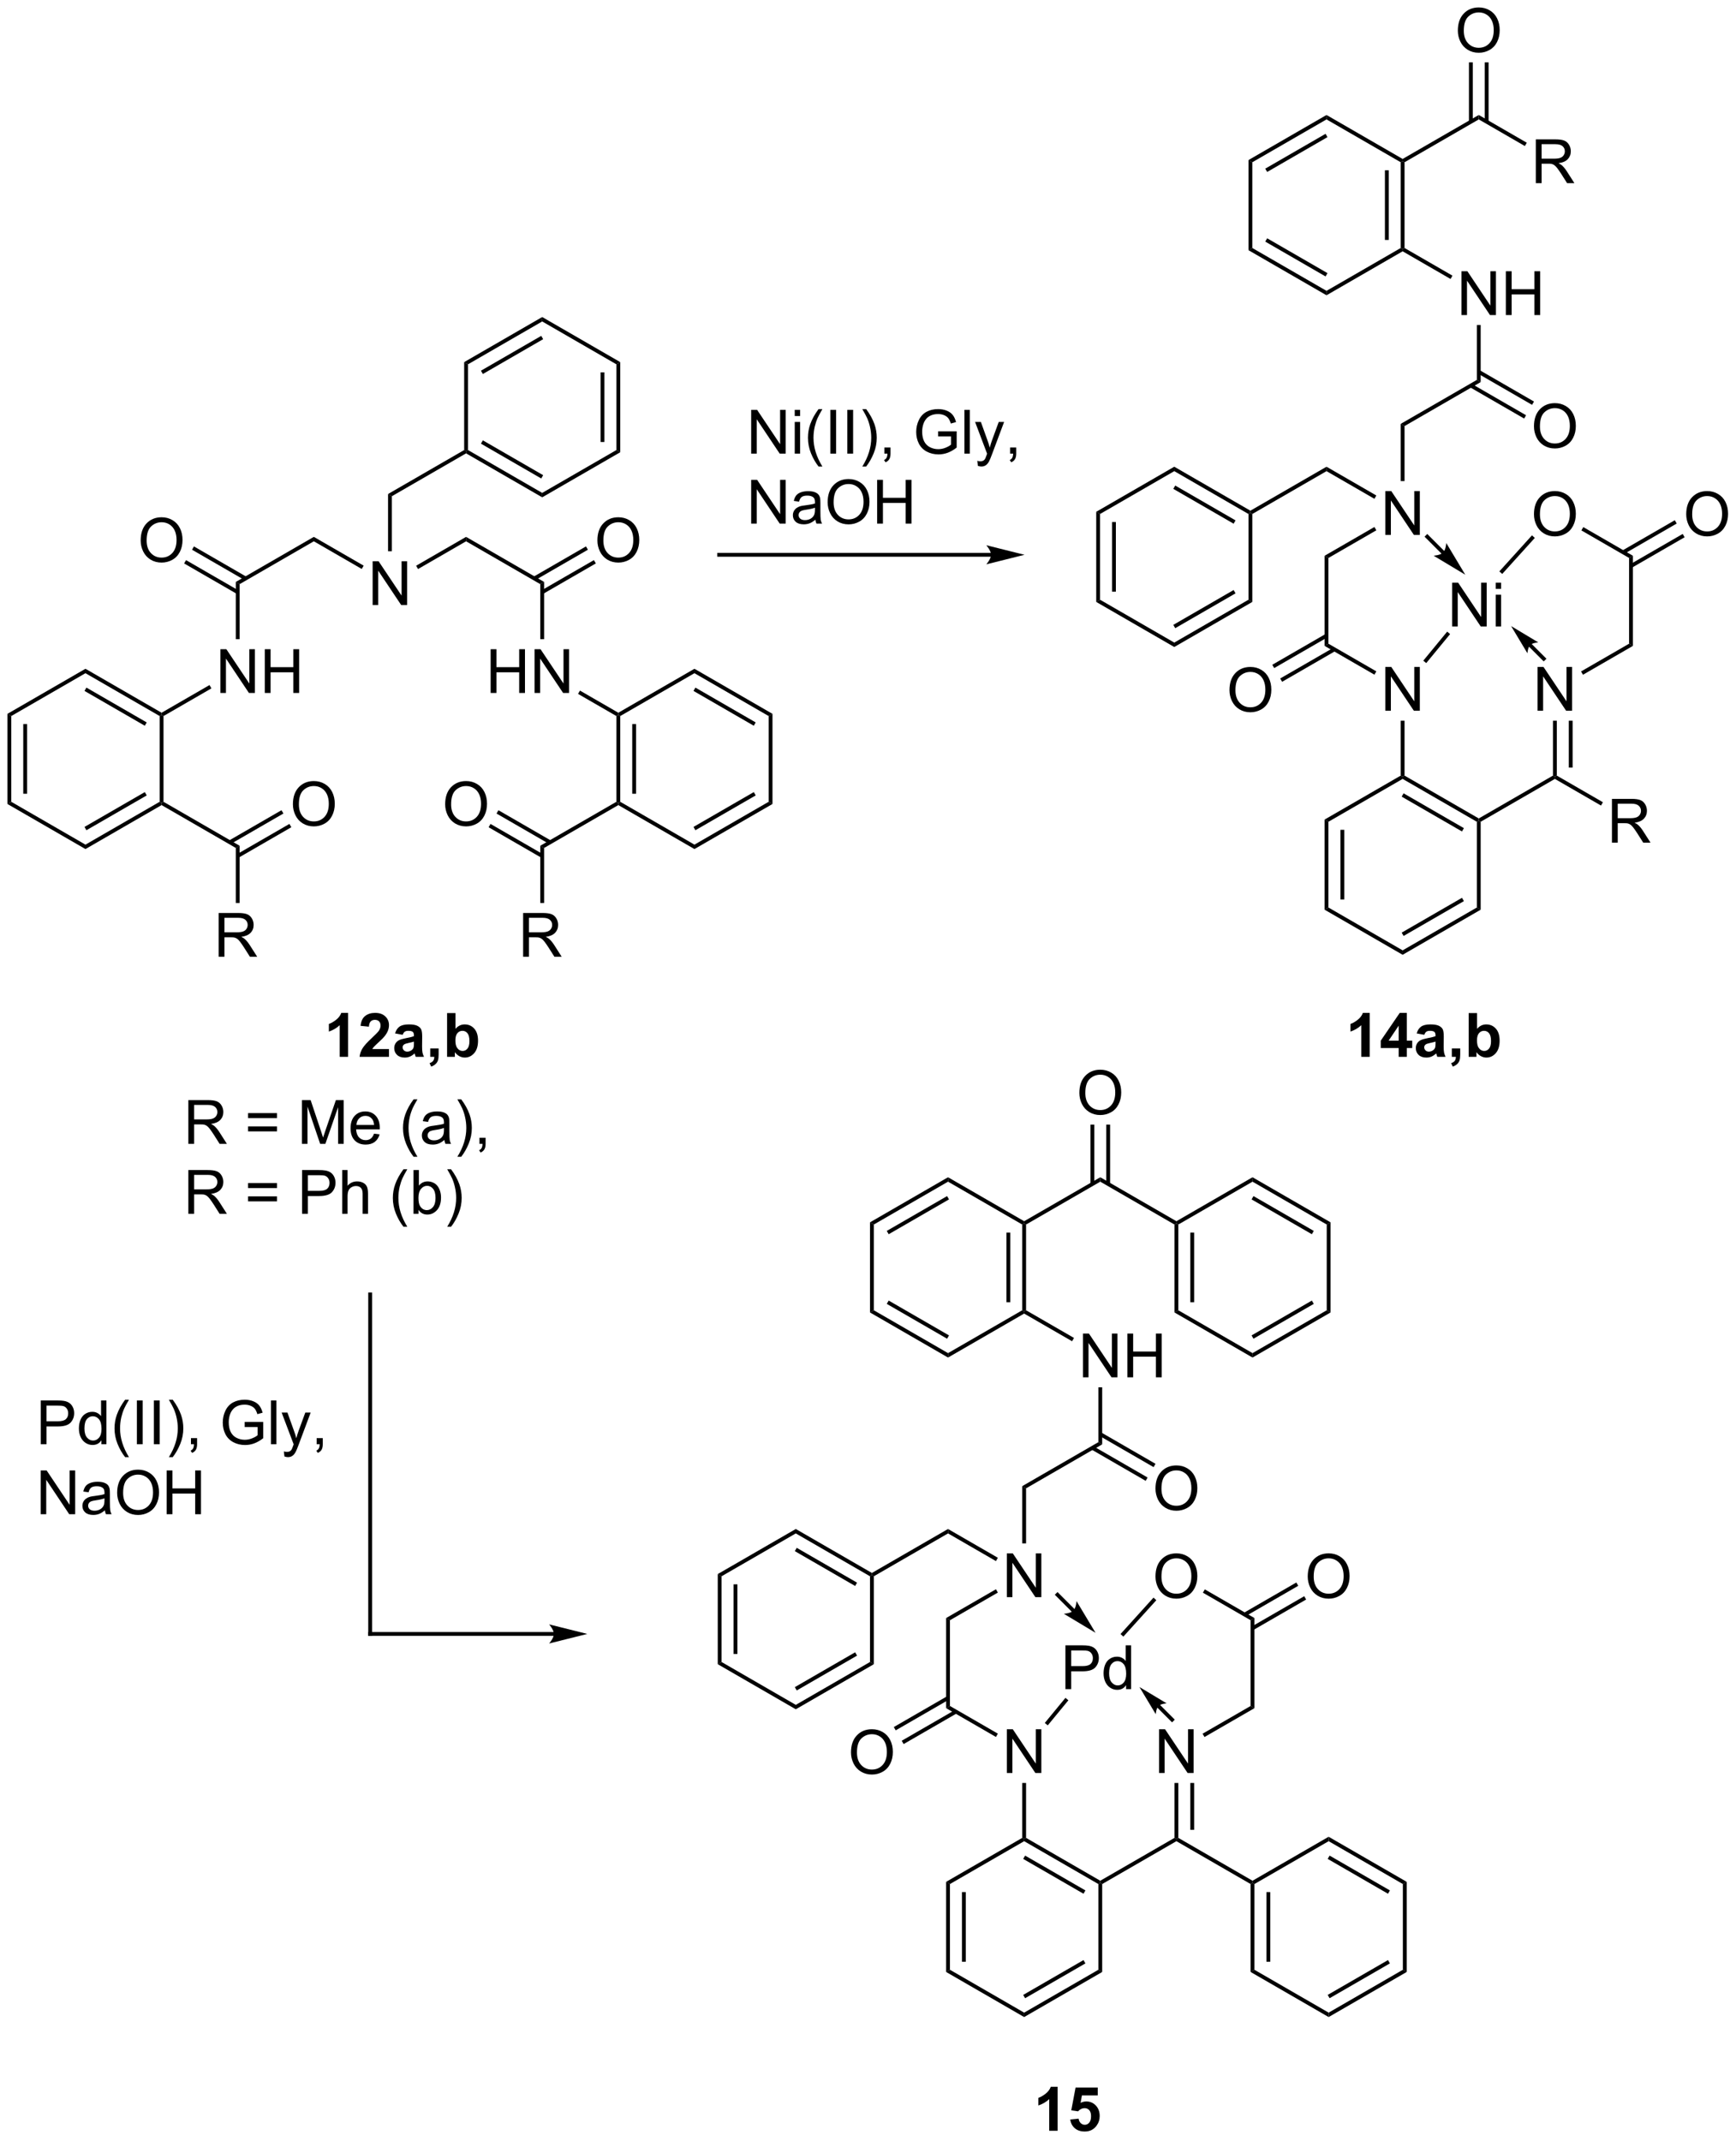 <?xml version="1.0" encoding="UTF-8"?>
<!DOCTYPE svg PUBLIC '-//W3C//DTD SVG 1.0//EN'
          'http://www.w3.org/TR/2001/REC-SVG-20010904/DTD/svg10.dtd'>
<svg stroke-dasharray="none" shape-rendering="auto" xmlns="http://www.w3.org/2000/svg" font-family="'Dialog'" text-rendering="auto" width="623" fill-opacity="1" color-interpolation="auto" color-rendering="auto" preserveAspectRatio="xMidYMid meet" font-size="12px" viewBox="0 0 623 768" fill="black" xmlns:xlink="http://www.w3.org/1999/xlink" stroke="black" image-rendering="auto" stroke-miterlimit="10" stroke-linecap="square" stroke-linejoin="miter" font-style="normal" stroke-width="1" height="768" stroke-dashoffset="0" font-weight="normal" stroke-opacity="1"
><!--Generated by the Batik Graphics2D SVG Generator--><defs id="genericDefs"
  /><g
  ><defs id="defs1"
    ><clipPath clipPathUnits="userSpaceOnUse" id="clipPath1"
      ><path d="M0.646 1.611 L234.198 1.611 L234.198 289.34 L0.646 289.34 L0.646 1.611 Z"
      /></clipPath
      ><clipPath clipPathUnits="userSpaceOnUse" id="clipPath2"
      ><path d="M-1.222 39.059 L-1.222 318.787 L225.837 318.787 L225.837 39.059 Z"
      /></clipPath
    ></defs
    ><g transform="scale(2.667,2.667) translate(-0.646,-1.611) matrix(1.029,0,0,1.029,1.903,-38.565)"
    ><path d="M128.377 111.313 L92.819 111.313 L92.569 111.313 L92.569 111.813 L92.819 111.813 L128.377 111.813 L128.627 111.813 L128.627 111.313 L128.377 111.313 ZM132.752 111.563 L127.752 110.313 C127.752 110.313 128.377 111.016 128.377 111.563 C128.377 112.11 127.752 112.813 127.752 112.813 Z" stroke="none" clip-path="url(#clipPath2)"
    /></g
    ><g transform="matrix(2.743,0,0,2.743,3.352,-107.135)"
    ><path d="M44.32 177.271 L43.224 177.271 L43.224 173.133 Q42.622 173.695 41.804 173.966 L41.804 172.969 Q42.234 172.828 42.737 172.438 Q43.242 172.044 43.429 171.521 L44.32 171.521 L44.32 177.271 ZM49.668 176.25 L49.668 177.271 L45.821 177.271 Q45.884 176.693 46.196 176.174 Q46.509 175.656 47.431 174.802 Q48.173 174.109 48.34 173.865 Q48.566 173.524 48.566 173.193 Q48.566 172.826 48.368 172.628 Q48.173 172.43 47.824 172.43 Q47.48 172.43 47.277 172.638 Q47.074 172.844 47.043 173.326 L45.949 173.216 Q46.048 172.31 46.563 171.917 Q47.079 171.521 47.852 171.521 Q48.699 171.521 49.183 171.979 Q49.668 172.435 49.668 173.115 Q49.668 173.5 49.53 173.852 Q49.392 174.201 49.09 174.583 Q48.892 174.836 48.371 175.313 Q47.852 175.789 47.712 175.945 Q47.574 176.102 47.488 176.25 L49.668 176.25 ZM51.466 174.388 L50.468 174.208 Q50.638 173.607 51.047 173.318 Q51.458 173.029 52.265 173.029 Q53 173.029 53.359 173.203 Q53.718 173.375 53.864 173.643 Q54.013 173.911 54.013 174.625 L54 175.906 Q54 176.453 54.052 176.714 Q54.106 176.974 54.25 177.271 L53.164 177.271 Q53.122 177.161 53.059 176.945 Q53.031 176.849 53.02 176.818 Q52.739 177.091 52.419 177.229 Q52.099 177.365 51.734 177.365 Q51.093 177.365 50.724 177.018 Q50.356 176.669 50.356 176.138 Q50.356 175.786 50.523 175.511 Q50.692 175.234 50.994 175.089 Q51.297 174.943 51.867 174.833 Q52.638 174.688 52.934 174.563 L52.934 174.453 Q52.934 174.138 52.778 174.003 Q52.622 173.867 52.187 173.867 Q51.895 173.867 51.731 173.984 Q51.567 174.099 51.466 174.388 ZM52.934 175.279 Q52.724 175.349 52.265 175.448 Q51.809 175.544 51.669 175.638 Q51.453 175.789 51.453 176.024 Q51.453 176.255 51.625 176.424 Q51.797 176.591 52.062 176.591 Q52.359 176.591 52.63 176.396 Q52.828 176.248 52.89 176.031 Q52.934 175.891 52.934 175.498 L52.934 175.279 ZM55.066 176.172 L56.165 176.172 L56.165 176.958 Q56.165 177.435 56.082 177.711 Q56.001 177.987 55.772 178.206 Q55.543 178.424 55.191 178.549 L54.977 178.096 Q55.308 177.987 55.449 177.794 Q55.59 177.604 55.597 177.271 L55.066 177.271 L55.066 176.172 ZM57.27 177.271 L57.27 171.544 L58.367 171.544 L58.367 173.607 Q58.875 173.029 59.57 173.029 Q60.328 173.029 60.822 173.578 Q61.32 174.125 61.32 175.154 Q61.32 176.216 60.815 176.792 Q60.309 177.365 59.586 177.365 Q59.231 177.365 58.885 177.188 Q58.539 177.008 58.289 176.661 L58.289 177.271 L57.27 177.271 ZM58.359 175.107 Q58.359 175.75 58.562 176.06 Q58.849 176.498 59.32 176.498 Q59.684 176.498 59.94 176.188 Q60.195 175.875 60.195 175.208 Q60.195 174.498 59.937 174.182 Q59.679 173.867 59.278 173.867 Q58.882 173.867 58.619 174.174 Q58.359 174.482 58.359 175.107 Z" stroke="none" clip-path="url(#clipPath2)"
    /></g
    ><g transform="matrix(2.743,0,0,2.743,3.352,-107.135)"
    ><path d="M192.497 146.528 L192.247 146.384 L192.247 146.095 L201.956 140.49 L202.206 140.634 L202.206 140.923 Z" stroke="none" clip-path="url(#clipPath2)"
    /></g
    ><g transform="matrix(2.743,0,0,2.743,3.352,-107.135)"
    ><path d="M209.671 149.259 L209.671 143.532 L212.21 143.532 Q212.975 143.532 213.374 143.686 Q213.772 143.84 214.009 144.23 Q214.249 144.621 214.249 145.095 Q214.249 145.704 213.853 146.124 Q213.46 146.54 212.634 146.652 Q212.936 146.798 213.093 146.939 Q213.423 147.243 213.72 147.699 L214.718 149.259 L213.764 149.259 L213.006 148.066 Q212.673 147.551 212.457 147.277 Q212.244 147.004 212.074 146.894 Q211.905 146.785 211.728 146.743 Q211.6 146.715 211.306 146.715 L210.428 146.715 L210.428 149.259 L209.671 149.259 ZM210.428 146.059 L212.056 146.059 Q212.577 146.059 212.869 145.952 Q213.163 145.845 213.314 145.608 Q213.468 145.371 213.468 145.095 Q213.468 144.689 213.171 144.428 Q212.876 144.165 212.241 144.165 L210.428 144.165 L210.428 146.059 Z" stroke="none" clip-path="url(#clipPath2)"
    /></g
    ><g transform="matrix(2.743,0,0,2.743,3.352,-107.135)"
    ><path d="M202.206 140.923 L202.206 140.634 L202.456 140.49 L208.49 143.974 L208.24 144.407 Z" stroke="none" clip-path="url(#clipPath2)"
    /></g
    ><g transform="matrix(2.743,0,0,2.743,3.352,-107.135)"
    ><path d="M199.94 132.009 L199.94 126.282 L200.719 126.282 L203.727 130.777 L203.727 126.282 L204.453 126.282 L204.453 132.009 L203.675 132.009 L200.667 127.509 L200.667 132.009 L199.94 132.009 Z" stroke="none" clip-path="url(#clipPath2)"
    /></g
    ><g transform="matrix(2.743,0,0,2.743,3.352,-107.135)"
    ><path d="M202.456 140.49 L202.206 140.634 L201.956 140.49 L201.956 133.309 L202.456 133.309 ZM204.526 139.439 L204.526 133.309 L204.026 133.309 L204.026 139.439 Z" stroke="none" clip-path="url(#clipPath2)"
    /></g
    ><g transform="matrix(2.743,0,0,2.743,3.352,-107.135)"
    ><path d="M192.247 146.095 L192.247 146.384 L191.997 146.528 L182.287 140.923 L182.287 140.634 L182.537 140.49 ZM190.302 147.363 L182.412 142.808 L182.162 143.241 L190.052 147.796 Z" stroke="none" clip-path="url(#clipPath2)"
    /></g
    ><g transform="matrix(2.743,0,0,2.743,3.352,-107.135)"
    ><path d="M182.037 140.49 L182.287 140.634 L182.287 140.923 L172.578 146.528 L172.078 146.24 Z" stroke="none" clip-path="url(#clipPath2)"
    /></g
    ><g transform="matrix(2.743,0,0,2.743,3.352,-107.135)"
    ><path d="M172.078 146.24 L172.578 146.528 L172.578 157.74 L172.078 158.028 ZM174.148 147.579 L174.148 156.689 L174.648 156.689 L174.648 147.579 Z" stroke="none" clip-path="url(#clipPath2)"
    /></g
    ><g transform="matrix(2.743,0,0,2.743,3.352,-107.135)"
    ><path d="M172.078 158.028 L172.578 157.74 L182.287 163.345 L182.287 163.923 Z" stroke="none" clip-path="url(#clipPath2)"
    /></g
    ><g transform="matrix(2.743,0,0,2.743,3.352,-107.135)"
    ><path d="M182.287 163.923 L182.287 163.345 L191.997 157.74 L192.497 158.028 ZM182.412 161.46 L190.302 156.905 L190.052 156.472 L182.162 161.027 Z" stroke="none" clip-path="url(#clipPath2)"
    /></g
    ><g transform="matrix(2.743,0,0,2.743,3.352,-107.135)"
    ><path d="M192.497 158.028 L191.997 157.74 L191.997 146.528 L192.247 146.384 L192.497 146.528 Z" stroke="none" clip-path="url(#clipPath2)"
    /></g
    ><g transform="matrix(2.743,0,0,2.743,3.352,-107.135)"
    ><path d="M180.022 132.009 L180.022 126.282 L180.8 126.282 L183.808 130.777 L183.808 126.282 L184.535 126.282 L184.535 132.009 L183.756 132.009 L180.748 127.509 L180.748 132.009 L180.022 132.009 Z" stroke="none" clip-path="url(#clipPath2)"
    /></g
    ><g transform="matrix(2.743,0,0,2.743,3.352,-107.135)"
    ><path d="M182.537 140.49 L182.287 140.634 L182.037 140.49 L182.037 133.309 L182.537 133.309 Z" stroke="none" clip-path="url(#clipPath2)"
    /></g
    ><g transform="matrix(2.743,0,0,2.743,3.352,-107.135)"
    ><path d="M178.847 126.859 L178.597 127.292 L172.078 123.528 L172.578 123.24 Z" stroke="none" clip-path="url(#clipPath2)"
    /></g
    ><g transform="matrix(2.743,0,0,2.743,3.352,-107.135)"
    ><path d="M172.578 123.24 L172.078 123.528 L172.078 111.74 L172.578 112.028 Z" stroke="none" clip-path="url(#clipPath2)"
    /></g
    ><g transform="matrix(2.743,0,0,2.743,3.352,-107.135)"
    ><path d="M159.632 129.32 Q159.632 127.893 160.398 127.088 Q161.163 126.281 162.374 126.281 Q163.166 126.281 163.801 126.661 Q164.439 127.039 164.773 127.716 Q165.108 128.393 165.108 129.252 Q165.108 130.125 164.757 130.812 Q164.405 131.5 163.76 131.854 Q163.116 132.208 162.369 132.208 Q161.562 132.208 160.924 131.817 Q160.288 131.424 159.96 130.75 Q159.632 130.072 159.632 129.32 ZM160.413 129.33 Q160.413 130.367 160.968 130.963 Q161.525 131.557 162.366 131.557 Q163.22 131.557 163.773 130.955 Q164.327 130.354 164.327 129.25 Q164.327 128.549 164.09 128.028 Q163.853 127.507 163.398 127.221 Q162.944 126.932 162.377 126.932 Q161.572 126.932 160.991 127.487 Q160.413 128.039 160.413 129.33 Z" stroke="none" clip-path="url(#clipPath2)"
    /></g
    ><g transform="matrix(2.743,0,0,2.743,3.352,-107.135)"
    ><path d="M172.203 121.972 L165.234 125.996 L165.484 126.429 L172.453 122.405 ZM173.238 123.765 L166.269 127.789 L166.519 128.222 L173.488 124.198 Z" stroke="none" clip-path="url(#clipPath2)"
    /></g
    ><g transform="matrix(2.743,0,0,2.743,3.352,-107.135)"
    ><path d="M180.022 109.009 L180.022 103.282 L180.8 103.282 L183.808 107.777 L183.808 103.282 L184.535 103.282 L184.535 109.009 L183.756 109.009 L180.748 104.509 L180.748 109.009 L180.022 109.009 Z" stroke="none" clip-path="url(#clipPath2)"
    /></g
    ><g transform="matrix(2.743,0,0,2.743,3.352,-107.135)"
    ><path d="M172.578 112.028 L172.078 111.74 L178.597 107.976 L178.847 108.409 Z" stroke="none" clip-path="url(#clipPath2)"
    /></g
    ><g transform="matrix(2.743,0,0,2.743,3.352,-107.135)"
    ><path d="M182.537 101.975 L182.037 101.975 L182.037 94.49 L182.537 94.778 Z" stroke="none" clip-path="url(#clipPath2)"
    /></g
    ><g transform="matrix(2.743,0,0,2.743,3.352,-107.135)"
    ><path d="M182.537 94.778 L182.037 94.49 L191.997 88.74 L192.497 89.028 Z" stroke="none" clip-path="url(#clipPath2)"
    /></g
    ><g transform="matrix(2.743,0,0,2.743,3.352,-107.135)"
    ><path d="M178.847 103.859 L178.597 104.292 L172.328 100.673 L172.328 100.095 Z" stroke="none" clip-path="url(#clipPath2)"
    /></g
    ><g transform="matrix(2.743,0,0,2.743,3.352,-107.135)"
    ><path d="M172.328 100.095 L172.328 100.673 L162.619 106.278 L162.369 106.134 L162.369 105.845 Z" stroke="none" clip-path="url(#clipPath2)"
    /></g
    ><g transform="matrix(2.743,0,0,2.743,3.352,-107.135)"
    ><path d="M162.369 105.845 L162.369 106.134 L162.119 106.278 L152.41 100.673 L152.41 100.095 ZM160.424 107.113 L152.535 102.558 L152.285 102.991 L160.174 107.546 Z" stroke="none" clip-path="url(#clipPath2)"
    /></g
    ><g transform="matrix(2.743,0,0,2.743,3.352,-107.135)"
    ><path d="M152.41 100.095 L152.41 100.673 L142.7 106.278 L142.2 105.99 Z" stroke="none" clip-path="url(#clipPath2)"
    /></g
    ><g transform="matrix(2.743,0,0,2.743,3.352,-107.135)"
    ><path d="M142.2 105.99 L142.7 106.278 L142.7 117.49 L142.2 117.778 ZM144.27 107.329 L144.27 116.439 L144.77 116.439 L144.77 107.329 Z" stroke="none" clip-path="url(#clipPath2)"
    /></g
    ><g transform="matrix(2.743,0,0,2.743,3.352,-107.135)"
    ><path d="M142.2 117.778 L142.7 117.49 L152.41 123.095 L152.41 123.673 Z" stroke="none" clip-path="url(#clipPath2)"
    /></g
    ><g transform="matrix(2.743,0,0,2.743,3.352,-107.135)"
    ><path d="M152.41 123.673 L152.41 123.095 L162.119 117.49 L162.619 117.778 ZM152.535 121.21 L160.424 116.655 L160.174 116.222 L152.285 120.777 Z" stroke="none" clip-path="url(#clipPath2)"
    /></g
    ><g transform="matrix(2.743,0,0,2.743,3.352,-107.135)"
    ><path d="M162.619 117.778 L162.119 117.49 L162.119 106.278 L162.369 106.134 L162.619 106.278 Z" stroke="none" clip-path="url(#clipPath2)"
    /></g
    ><g transform="matrix(2.743,0,0,2.743,3.352,-107.135)"
    ><path d="M199.469 94.82 Q199.469 93.393 200.235 92.588 Q201 91.781 202.211 91.781 Q203.003 91.781 203.638 92.161 Q204.276 92.539 204.61 93.216 Q204.946 93.893 204.946 94.752 Q204.946 95.625 204.594 96.312 Q204.243 97 203.597 97.354 Q202.953 97.708 202.206 97.708 Q201.399 97.708 200.761 97.317 Q200.125 96.924 199.797 96.25 Q199.469 95.573 199.469 94.82 ZM200.25 94.83 Q200.25 95.867 200.805 96.463 Q201.362 97.057 202.203 97.057 Q203.058 97.057 203.61 96.455 Q204.164 95.854 204.164 94.75 Q204.164 94.049 203.928 93.528 Q203.69 93.007 203.235 92.721 Q202.782 92.432 202.214 92.432 Q201.409 92.432 200.828 92.987 Q200.25 93.539 200.25 94.83 Z" stroke="none" clip-path="url(#clipPath2)"
    /></g
    ><g transform="matrix(2.743,0,0,2.743,3.352,-107.135)"
    ><path d="M191.087 89.698 L198.186 93.797 L198.436 93.364 L191.337 89.265 ZM192.122 87.905 L199.221 92.004 L199.471 91.571 L192.372 87.472 Z" stroke="none" clip-path="url(#clipPath2)"
    /></g
    ><g transform="matrix(2.743,0,0,2.743,3.352,-107.135)"
    ><path d="M189.981 80.259 L189.981 74.532 L190.76 74.532 L193.768 79.027 L193.768 74.532 L194.494 74.532 L194.494 80.259 L193.715 80.259 L190.708 75.759 L190.708 80.259 L189.981 80.259 ZM195.79 80.259 L195.79 74.532 L196.548 74.532 L196.548 76.884 L199.524 76.884 L199.524 74.532 L200.282 74.532 L200.282 80.259 L199.524 80.259 L199.524 77.558 L196.548 77.558 L196.548 80.259 L195.79 80.259 Z" stroke="none" clip-path="url(#clipPath2)"
    /></g
    ><g transform="matrix(2.743,0,0,2.743,3.352,-107.135)"
    ><path d="M192.497 89.028 L191.997 88.74 L191.997 81.559 L192.497 81.559 Z" stroke="none" clip-path="url(#clipPath2)"
    /></g
    ><g transform="matrix(2.743,0,0,2.743,3.352,-107.135)"
    ><path d="M188.806 75.109 L188.556 75.542 L182.287 71.923 L182.287 71.634 L182.537 71.49 Z" stroke="none" clip-path="url(#clipPath2)"
    /></g
    ><g transform="matrix(2.743,0,0,2.743,3.352,-107.135)"
    ><path d="M182.537 71.49 L182.287 71.634 L182.037 71.49 L182.037 60.278 L182.287 60.134 L182.537 60.278 ZM180.468 70.439 L180.468 61.329 L179.968 61.329 L179.968 70.439 Z" stroke="none" clip-path="url(#clipPath2)"
    /></g
    ><g transform="matrix(2.743,0,0,2.743,3.352,-107.135)"
    ><path d="M182.287 59.845 L182.287 60.134 L182.037 60.278 L172.328 54.673 L172.328 54.095 Z" stroke="none" clip-path="url(#clipPath2)"
    /></g
    ><g transform="matrix(2.743,0,0,2.743,3.352,-107.135)"
    ><path d="M172.328 54.095 L172.328 54.673 L162.619 60.278 L162.119 59.99 ZM172.203 56.558 L164.314 61.113 L164.564 61.546 L172.453 56.991 Z" stroke="none" clip-path="url(#clipPath2)"
    /></g
    ><g transform="matrix(2.743,0,0,2.743,3.352,-107.135)"
    ><path d="M162.119 59.99 L162.619 60.278 L162.619 71.49 L162.119 71.778 Z" stroke="none" clip-path="url(#clipPath2)"
    /></g
    ><g transform="matrix(2.743,0,0,2.743,3.352,-107.135)"
    ><path d="M162.119 71.778 L162.619 71.49 L172.328 77.095 L172.328 77.673 ZM164.314 70.655 L172.203 75.21 L172.453 74.777 L164.564 70.222 Z" stroke="none" clip-path="url(#clipPath2)"
    /></g
    ><g transform="matrix(2.743,0,0,2.743,3.352,-107.135)"
    ><path d="M172.328 77.673 L172.328 77.095 L182.037 71.49 L182.287 71.634 L182.287 71.923 Z" stroke="none" clip-path="url(#clipPath2)"
    /></g
    ><g transform="matrix(2.743,0,0,2.743,3.352,-107.135)"
    ><path d="M182.537 60.278 L182.287 60.134 L182.287 59.845 L192.247 54.095 L192.247 54.673 Z" stroke="none" clip-path="url(#clipPath2)"
    /></g
    ><g transform="matrix(2.743,0,0,2.743,3.352,-107.135)"
    ><path d="M189.51 43.07 Q189.51 41.643 190.275 40.838 Q191.041 40.031 192.252 40.031 Q193.044 40.031 193.679 40.411 Q194.317 40.789 194.65 41.466 Q194.986 42.143 194.986 43.002 Q194.986 43.874 194.635 44.562 Q194.283 45.249 193.637 45.604 Q192.994 45.958 192.247 45.958 Q191.44 45.958 190.802 45.567 Q190.166 45.174 189.838 44.499 Q189.51 43.822 189.51 43.07 ZM190.291 43.08 Q190.291 44.117 190.846 44.713 Q191.403 45.307 192.244 45.307 Q193.098 45.307 193.65 44.705 Q194.205 44.104 194.205 42.999 Q194.205 42.299 193.968 41.778 Q193.731 41.257 193.275 40.971 Q192.822 40.682 192.255 40.682 Q191.45 40.682 190.869 41.236 Q190.291 41.789 190.291 43.08 Z" stroke="none" clip-path="url(#clipPath2)"
    /></g
    ><g transform="matrix(2.743,0,0,2.743,3.352,-107.135)"
    ><path d="M193.532 54.981 L193.532 47.211 L193.032 47.211 L193.032 54.981 ZM191.462 54.981 L191.462 47.211 L190.962 47.211 L190.962 54.981 Z" stroke="none" clip-path="url(#clipPath2)"
    /></g
    ><g transform="matrix(2.743,0,0,2.743,3.352,-107.135)"
    ><path d="M199.711 63.009 L199.711 57.282 L202.25 57.282 Q203.016 57.282 203.414 57.436 Q203.813 57.59 204.05 57.98 Q204.289 58.371 204.289 58.845 Q204.289 59.454 203.894 59.874 Q203.5 60.29 202.675 60.402 Q202.977 60.548 203.133 60.689 Q203.464 60.993 203.761 61.449 L204.758 63.009 L203.805 63.009 L203.047 61.816 Q202.714 61.301 202.498 61.027 Q202.284 60.754 202.115 60.644 Q201.946 60.535 201.769 60.493 Q201.641 60.465 201.347 60.465 L200.469 60.465 L200.469 63.009 L199.711 63.009 ZM200.469 59.809 L202.097 59.809 Q202.618 59.809 202.909 59.702 Q203.203 59.595 203.355 59.358 Q203.508 59.121 203.508 58.845 Q203.508 58.439 203.211 58.178 Q202.917 57.915 202.282 57.915 L200.469 57.915 L200.469 59.809 Z" stroke="none" clip-path="url(#clipPath2)"
    /></g
    ><g transform="matrix(2.743,0,0,2.743,3.352,-107.135)"
    ><path d="M192.247 54.673 L192.247 54.095 L198.531 57.724 L198.281 58.157 Z" stroke="none" clip-path="url(#clipPath2)"
    /></g
    ><g transform="matrix(2.743,0,0,2.743,3.352,-107.135)"
    ><path d="M205.881 127.301 L205.631 126.868 L211.915 123.24 L212.415 123.528 Z" stroke="none" clip-path="url(#clipPath2)"
    /></g
    ><g transform="matrix(2.743,0,0,2.743,3.352,-107.135)"
    ><path d="M212.415 123.528 L211.915 123.24 L211.915 112.028 L212.415 111.74 Z" stroke="none" clip-path="url(#clipPath2)"
    /></g
    ><g transform="matrix(2.743,0,0,2.743,3.352,-107.135)"
    ><path d="M199.469 106.32 Q199.469 104.893 200.235 104.088 Q201 103.281 202.211 103.281 Q203.003 103.281 203.638 103.661 Q204.276 104.039 204.61 104.716 Q204.946 105.393 204.946 106.252 Q204.946 107.125 204.594 107.812 Q204.243 108.5 203.597 108.854 Q202.953 109.208 202.206 109.208 Q201.399 109.208 200.761 108.817 Q200.125 108.424 199.797 107.75 Q199.469 107.073 199.469 106.32 ZM200.25 106.33 Q200.25 107.367 200.805 107.963 Q201.362 108.557 202.203 108.557 Q203.058 108.557 203.61 107.955 Q204.164 107.354 204.164 106.25 Q204.164 105.549 203.928 105.028 Q203.69 104.507 203.235 104.221 Q202.782 103.932 202.214 103.932 Q201.409 103.932 200.828 104.487 Q200.25 105.039 200.25 106.33 Z" stroke="none" clip-path="url(#clipPath2)"
    /></g
    ><g transform="matrix(2.743,0,0,2.743,3.352,-107.135)"
    ><path d="M212.415 111.74 L211.915 112.028 L205.673 108.424 L205.923 107.991 Z" stroke="none" clip-path="url(#clipPath2)"
    /></g
    ><g transform="matrix(2.743,0,0,2.743,3.352,-107.135)"
    ><path d="M219.388 106.32 Q219.388 104.893 220.153 104.088 Q220.919 103.281 222.13 103.281 Q222.922 103.281 223.557 103.661 Q224.195 104.039 224.528 104.716 Q224.864 105.393 224.864 106.252 Q224.864 107.125 224.513 107.812 Q224.161 108.5 223.515 108.854 Q222.872 109.208 222.125 109.208 Q221.317 109.208 220.679 108.817 Q220.044 108.424 219.716 107.75 Q219.388 107.073 219.388 106.32 ZM220.169 106.33 Q220.169 107.367 220.724 107.963 Q221.281 108.557 222.122 108.557 Q222.976 108.557 223.528 107.955 Q224.083 107.354 224.083 106.25 Q224.083 105.549 223.846 105.028 Q223.609 104.507 223.153 104.221 Q222.7 103.932 222.132 103.932 Q221.328 103.932 220.747 104.487 Q220.169 105.039 220.169 106.33 Z" stroke="none" clip-path="url(#clipPath2)"
    /></g
    ><g transform="matrix(2.743,0,0,2.743,3.352,-107.135)"
    ><path d="M212.29 113.296 L219.18 109.318 L218.93 108.885 L212.04 112.863 ZM211.255 111.503 L218.145 107.525 L217.895 107.092 L211.005 111.07 Z" stroke="none" clip-path="url(#clipPath2)"
    /></g
    ><g transform="matrix(2.743,0,0,2.743,3.352,-107.135)"
    ><path d="M188.769 120.985 L188.769 115.258 L189.548 115.258 L192.555 119.753 L192.555 115.258 L193.282 115.258 L193.282 120.985 L192.503 120.985 L189.495 116.485 L189.495 120.985 L188.769 120.985 ZM194.468 116.066 L194.468 115.258 L195.171 115.258 L195.171 116.066 L194.468 116.066 ZM194.468 120.985 L194.468 116.837 L195.171 116.837 L195.171 120.985 L194.468 120.985 Z" stroke="none" clip-path="url(#clipPath2)"
    /></g
    ><g transform="matrix(2.743,0,0,2.743,3.352,-107.135)"
    ><path d="M185.374 125.777 L184.988 125.459 L188.113 121.663 L188.499 121.981 Z" stroke="none" clip-path="url(#clipPath2)"
    /></g
    ><g transform="matrix(2.743,0,0,2.743,3.352,-107.135)"
    ><path d="M199.209 109.071 L199.579 109.407 L195.313 114.118 L194.942 113.783 Z" stroke="none" clip-path="url(#clipPath2)"
    /></g
    ><g transform="matrix(2.743,0,0,2.743,3.352,-107.135)"
    ><path d="M23.419 188.652 L23.419 182.925 L25.958 182.925 Q26.723 182.925 27.122 183.079 Q27.52 183.233 27.757 183.623 Q27.997 184.014 27.997 184.488 Q27.997 185.097 27.601 185.517 Q27.208 185.933 26.382 186.045 Q26.684 186.191 26.84 186.332 Q27.171 186.636 27.468 187.092 L28.465 188.652 L27.512 188.652 L26.755 187.459 Q26.421 186.944 26.205 186.67 Q25.991 186.397 25.822 186.287 Q25.653 186.178 25.476 186.136 Q25.348 186.108 25.054 186.108 L24.176 186.108 L24.176 188.652 L23.419 188.652 ZM24.176 185.452 L25.804 185.452 Q26.325 185.452 26.616 185.345 Q26.911 185.238 27.062 185.001 Q27.215 184.764 27.215 184.488 Q27.215 184.082 26.919 183.821 Q26.624 183.558 25.989 183.558 L24.176 183.558 L24.176 185.452 ZM35.015 185.285 L31.234 185.285 L31.234 184.629 L35.015 184.629 L35.015 185.285 ZM35.015 187.022 L31.234 187.022 L31.234 186.365 L35.015 186.365 L35.015 187.022 ZM38.277 188.652 L38.277 182.925 L39.417 182.925 L40.774 186.98 Q40.962 187.545 41.047 187.827 Q41.144 187.514 41.352 186.91 L42.722 182.925 L43.743 182.925 L43.743 188.652 L43.011 188.652 L43.011 183.858 L41.347 188.652 L40.665 188.652 L39.008 183.777 L39.008 188.652 L38.277 188.652 ZM47.714 187.316 L48.441 187.405 Q48.269 188.043 47.803 188.394 Q47.339 188.746 46.618 188.746 Q45.706 188.746 45.172 188.186 Q44.641 187.623 44.641 186.613 Q44.641 185.566 45.18 184.988 Q45.719 184.41 46.579 184.41 Q47.41 184.41 47.935 184.977 Q48.464 185.543 48.464 186.569 Q48.464 186.631 48.462 186.756 L45.368 186.756 Q45.407 187.441 45.753 187.806 Q46.102 188.168 46.62 188.168 Q47.008 188.168 47.282 187.964 Q47.555 187.761 47.714 187.316 ZM45.407 186.178 L47.722 186.178 Q47.675 185.655 47.456 185.394 Q47.12 184.988 46.587 184.988 Q46.102 184.988 45.772 185.313 Q45.441 185.636 45.407 186.178 ZM52.891 190.337 Q52.308 189.602 51.904 188.618 Q51.503 187.631 51.503 186.577 Q51.503 185.647 51.805 184.795 Q52.157 183.808 52.891 182.827 L53.394 182.827 Q52.922 183.639 52.769 183.988 Q52.532 184.527 52.394 185.113 Q52.227 185.842 52.227 186.582 Q52.227 188.459 53.394 190.337 L52.891 190.337 ZM56.917 188.139 Q56.527 188.472 56.165 188.61 Q55.805 188.746 55.391 188.746 Q54.706 188.746 54.339 188.412 Q53.972 188.077 53.972 187.558 Q53.972 187.254 54.11 187.001 Q54.251 186.748 54.475 186.597 Q54.699 186.444 54.98 186.365 Q55.188 186.311 55.605 186.261 Q56.456 186.16 56.86 186.019 Q56.863 185.873 56.863 185.834 Q56.863 185.405 56.665 185.23 Q56.394 184.99 55.863 184.99 Q55.368 184.99 55.131 185.165 Q54.894 185.339 54.782 185.78 L54.094 185.686 Q54.188 185.246 54.402 184.975 Q54.618 184.702 55.024 184.556 Q55.43 184.41 55.964 184.41 Q56.495 184.41 56.826 184.535 Q57.16 184.66 57.316 184.85 Q57.472 185.037 57.535 185.327 Q57.571 185.506 57.571 185.975 L57.571 186.912 Q57.571 187.894 57.615 188.155 Q57.66 188.412 57.792 188.652 L57.058 188.652 Q56.949 188.433 56.917 188.139 ZM56.86 186.569 Q56.477 186.725 55.712 186.834 Q55.277 186.897 55.097 186.975 Q54.917 187.053 54.818 187.204 Q54.722 187.355 54.722 187.537 Q54.722 187.819 54.935 188.006 Q55.149 188.194 55.558 188.194 Q55.964 188.194 56.279 188.017 Q56.597 187.839 56.745 187.53 Q56.86 187.293 56.86 186.827 L56.86 186.569 ZM59.122 190.337 L58.617 190.337 Q59.786 188.459 59.786 186.582 Q59.786 185.847 59.617 185.123 Q59.484 184.537 59.247 183.998 Q59.093 183.647 58.617 182.827 L59.122 182.827 Q59.856 183.808 60.208 184.795 Q60.507 185.647 60.507 186.577 Q60.507 187.631 60.103 188.618 Q59.7 189.602 59.122 190.337 ZM61.507 188.652 L61.507 187.85 L62.309 187.85 L62.309 188.652 Q62.309 189.095 62.153 189.365 Q61.997 189.636 61.656 189.785 L61.46 189.485 Q61.684 189.386 61.788 189.196 Q61.895 189.009 61.906 188.652 L61.507 188.652 Z" stroke="none" clip-path="url(#clipPath2)"
    /></g
    ><g transform="matrix(2.743,0,0,2.743,3.352,-107.135)"
    ><path d="M23.419 197.802 L23.419 192.075 L25.958 192.075 Q26.723 192.075 27.122 192.229 Q27.52 192.383 27.757 192.773 Q27.997 193.164 27.997 193.638 Q27.997 194.247 27.601 194.667 Q27.208 195.083 26.382 195.195 Q26.684 195.341 26.84 195.482 Q27.171 195.786 27.468 196.242 L28.465 197.802 L27.512 197.802 L26.755 196.609 Q26.421 196.094 26.205 195.82 Q25.991 195.547 25.822 195.437 Q25.653 195.328 25.476 195.286 Q25.348 195.258 25.054 195.258 L24.176 195.258 L24.176 197.802 L23.419 197.802 ZM24.176 194.601 L25.804 194.601 Q26.325 194.601 26.616 194.495 Q26.911 194.388 27.062 194.151 Q27.215 193.914 27.215 193.638 Q27.215 193.232 26.919 192.971 Q26.624 192.708 25.989 192.708 L24.176 192.708 L24.176 194.601 ZM35.015 194.435 L31.234 194.435 L31.234 193.779 L35.015 193.779 L35.015 194.435 ZM35.015 196.172 L31.234 196.172 L31.234 195.516 L35.015 195.516 L35.015 196.172 ZM38.3 197.802 L38.3 192.075 L40.462 192.075 Q41.032 192.075 41.331 192.13 Q41.753 192.2 42.037 192.398 Q42.324 192.594 42.498 192.95 Q42.672 193.305 42.672 193.732 Q42.672 194.461 42.206 194.969 Q41.743 195.474 40.527 195.474 L39.058 195.474 L39.058 197.802 L38.3 197.802 ZM39.058 194.797 L40.54 194.797 Q41.274 194.797 41.581 194.523 Q41.891 194.25 41.891 193.755 Q41.891 193.396 41.709 193.141 Q41.527 192.883 41.23 192.802 Q41.04 192.75 40.524 192.75 L39.058 192.75 L39.058 194.797 ZM43.547 197.802 L43.547 192.075 L44.251 192.075 L44.251 194.13 Q44.743 193.56 45.493 193.56 Q45.954 193.56 46.292 193.742 Q46.633 193.922 46.779 194.242 Q46.925 194.562 46.925 195.172 L46.925 197.802 L46.222 197.802 L46.222 195.172 Q46.222 194.646 45.993 194.406 Q45.766 194.164 45.347 194.164 Q45.035 194.164 44.758 194.328 Q44.485 194.489 44.368 194.768 Q44.251 195.044 44.251 195.531 L44.251 197.802 L43.547 197.802 ZM51.563 199.487 Q50.98 198.752 50.576 197.768 Q50.175 196.781 50.175 195.726 Q50.175 194.797 50.477 193.945 Q50.829 192.958 51.563 191.976 L52.066 191.976 Q51.594 192.789 51.441 193.138 Q51.204 193.677 51.066 194.263 Q50.899 194.992 50.899 195.732 Q50.899 197.609 52.066 199.487 L51.563 199.487 ZM53.532 197.802 L52.878 197.802 L52.878 192.075 L53.581 192.075 L53.581 194.117 Q54.027 193.56 54.719 193.56 Q55.102 193.56 55.443 193.714 Q55.785 193.867 56.006 194.148 Q56.227 194.427 56.352 194.823 Q56.477 195.216 56.477 195.664 Q56.477 196.732 55.949 197.315 Q55.422 197.896 54.683 197.896 Q53.949 197.896 53.532 197.281 L53.532 197.802 ZM53.524 195.695 Q53.524 196.443 53.727 196.773 Q54.058 197.318 54.626 197.318 Q55.087 197.318 55.422 196.917 Q55.758 196.516 55.758 195.724 Q55.758 194.911 55.435 194.526 Q55.113 194.138 54.657 194.138 Q54.196 194.138 53.86 194.539 Q53.524 194.937 53.524 195.695 ZM57.794 199.487 L57.288 199.487 Q58.458 197.609 58.458 195.732 Q58.458 194.997 58.288 194.273 Q58.156 193.687 57.919 193.148 Q57.765 192.797 57.288 191.976 L57.794 191.976 Q58.528 192.958 58.88 193.945 Q59.179 194.797 59.179 195.726 Q59.179 196.781 58.775 197.768 Q58.372 198.752 57.794 199.487 Z" stroke="none" clip-path="url(#clipPath2)"
    /></g
    ><g transform="matrix(2.743,0,0,2.743,3.352,-107.135)"
    ><path d="M97.055 98.385 L97.055 92.658 L97.833 92.658 L100.841 97.153 L100.841 92.658 L101.567 92.658 L101.567 98.385 L100.789 98.385 L97.781 93.885 L97.781 98.385 L97.055 98.385 ZM102.754 93.466 L102.754 92.658 L103.457 92.658 L103.457 93.466 L102.754 93.466 ZM102.754 98.385 L102.754 94.237 L103.457 94.237 L103.457 98.385 L102.754 98.385 ZM105.872 100.07 Q105.289 99.335 104.885 98.351 Q104.484 97.364 104.484 96.309 Q104.484 95.38 104.786 94.528 Q105.138 93.541 105.872 92.559 L106.375 92.559 Q105.903 93.372 105.75 93.721 Q105.513 94.26 105.375 94.846 Q105.208 95.575 105.208 96.315 Q105.208 98.192 106.375 100.07 L105.872 100.07 ZM107.411 98.385 L107.411 92.658 L108.169 92.658 L108.169 98.385 L107.411 98.385 ZM109.634 98.385 L109.634 92.658 L110.392 92.658 L110.392 98.385 L109.634 98.385 ZM112.099 100.07 L111.594 100.07 Q112.763 98.192 112.763 96.315 Q112.763 95.58 112.594 94.856 Q112.461 94.27 112.224 93.731 Q112.07 93.38 111.594 92.559 L112.099 92.559 Q112.833 93.541 113.185 94.528 Q113.484 95.38 113.484 96.309 Q113.484 97.364 113.081 98.351 Q112.677 99.335 112.099 100.07 ZM114.484 98.385 L114.484 97.583 L115.286 97.583 L115.286 98.385 Q115.286 98.828 115.13 99.098 Q114.974 99.369 114.633 99.518 L114.437 99.218 Q114.661 99.119 114.765 98.929 Q114.872 98.742 114.883 98.385 L114.484 98.385 ZM121.515 96.138 L121.515 95.466 L123.942 95.463 L123.942 97.588 Q123.383 98.033 122.789 98.26 Q122.195 98.484 121.57 98.484 Q120.726 98.484 120.036 98.122 Q119.349 97.76 118.997 97.078 Q118.646 96.393 118.646 95.549 Q118.646 94.713 118.995 93.989 Q119.344 93.263 120 92.911 Q120.656 92.559 121.513 92.559 Q122.133 92.559 122.635 92.763 Q123.138 92.963 123.422 93.322 Q123.708 93.682 123.857 94.26 L123.172 94.447 Q123.044 94.01 122.851 93.76 Q122.661 93.51 122.305 93.359 Q121.95 93.208 121.515 93.208 Q120.997 93.208 120.617 93.367 Q120.239 93.525 120.005 93.783 Q119.773 94.041 119.646 94.348 Q119.427 94.88 119.427 95.502 Q119.427 96.268 119.69 96.783 Q119.953 97.299 120.456 97.549 Q120.961 97.799 121.528 97.799 Q122.021 97.799 122.489 97.609 Q122.958 97.419 123.2 97.205 L123.2 96.138 L121.515 96.138 ZM124.954 98.385 L124.954 92.658 L125.657 92.658 L125.657 98.385 L124.954 98.385 ZM126.716 99.984 L126.638 99.322 Q126.867 99.385 127.039 99.385 Q127.273 99.385 127.414 99.307 Q127.555 99.229 127.646 99.088 Q127.711 98.984 127.859 98.565 Q127.88 98.507 127.922 98.393 L126.349 94.237 L127.107 94.237 L127.969 96.638 Q128.138 97.096 128.271 97.598 Q128.39 97.114 128.56 96.653 L129.445 94.237 L130.148 94.237 L128.57 98.455 Q128.317 99.14 128.177 99.398 Q127.989 99.744 127.747 99.906 Q127.505 100.07 127.169 100.07 Q126.966 100.07 126.716 99.984 ZM130.929 98.385 L130.929 97.583 L131.732 97.583 L131.732 98.385 Q131.732 98.828 131.575 99.098 Q131.419 99.369 131.078 99.518 L130.883 99.218 Q131.107 99.119 131.211 98.929 Q131.317 98.742 131.328 98.385 L130.929 98.385 Z" stroke="none" clip-path="url(#clipPath2)"
    /></g
    ><g transform="matrix(2.743,0,0,2.743,3.352,-107.135)"
    ><path d="M97.055 107.535 L97.055 101.808 L97.833 101.808 L100.841 106.303 L100.841 101.808 L101.567 101.808 L101.567 107.535 L100.789 107.535 L97.781 103.035 L97.781 107.535 L97.055 107.535 ZM105.457 107.022 Q105.066 107.355 104.704 107.493 Q104.345 107.629 103.931 107.629 Q103.246 107.629 102.879 107.295 Q102.511 106.959 102.511 106.441 Q102.511 106.136 102.65 105.884 Q102.79 105.631 103.014 105.48 Q103.238 105.327 103.519 105.248 Q103.728 105.194 104.144 105.144 Q104.996 105.043 105.4 104.902 Q105.402 104.756 105.402 104.717 Q105.402 104.287 105.204 104.113 Q104.933 103.873 104.402 103.873 Q103.907 103.873 103.67 104.048 Q103.433 104.222 103.321 104.662 L102.634 104.569 Q102.728 104.129 102.941 103.858 Q103.157 103.584 103.564 103.439 Q103.97 103.293 104.504 103.293 Q105.035 103.293 105.366 103.418 Q105.699 103.543 105.855 103.733 Q106.011 103.92 106.074 104.209 Q106.111 104.389 106.111 104.858 L106.111 105.795 Q106.111 106.777 106.155 107.037 Q106.199 107.295 106.332 107.535 L105.597 107.535 Q105.488 107.316 105.457 107.022 ZM105.4 105.452 Q105.017 105.608 104.251 105.717 Q103.816 105.78 103.636 105.858 Q103.457 105.936 103.358 106.087 Q103.261 106.238 103.261 106.42 Q103.261 106.702 103.475 106.889 Q103.689 107.077 104.097 107.077 Q104.504 107.077 104.819 106.9 Q105.136 106.722 105.285 106.412 Q105.4 106.175 105.4 105.709 L105.4 105.452 ZM107.06 104.746 Q107.06 103.319 107.825 102.514 Q108.591 101.707 109.802 101.707 Q110.594 101.707 111.229 102.087 Q111.867 102.465 112.2 103.142 Q112.536 103.819 112.536 104.678 Q112.536 105.55 112.185 106.238 Q111.833 106.925 111.187 107.28 Q110.544 107.634 109.797 107.634 Q108.989 107.634 108.351 107.243 Q107.716 106.85 107.388 106.175 Q107.06 105.498 107.06 104.746 ZM107.841 104.756 Q107.841 105.793 108.396 106.389 Q108.953 106.983 109.794 106.983 Q110.648 106.983 111.2 106.381 Q111.755 105.78 111.755 104.675 Q111.755 103.975 111.518 103.454 Q111.281 102.933 110.825 102.647 Q110.372 102.358 109.805 102.358 Q109 102.358 108.419 102.912 Q107.841 103.465 107.841 104.756 ZM113.535 107.535 L113.535 101.808 L114.293 101.808 L114.293 104.16 L117.269 104.16 L117.269 101.808 L118.027 101.808 L118.027 107.535 L117.269 107.535 L117.269 104.834 L114.293 104.834 L114.293 107.535 L113.535 107.535 Z" stroke="none" clip-path="url(#clipPath2)"
    /></g
    ><g transform="matrix(2.743,0,0,2.743,3.352,-107.135)"
    ><path d="M177.976 177.271 L176.879 177.271 L176.879 173.133 Q176.278 173.695 175.46 173.966 L175.46 172.969 Q175.89 172.828 176.392 172.438 Q176.898 172.044 177.085 171.521 L177.976 171.521 L177.976 177.271 ZM181.769 177.271 L181.769 176.117 L179.425 176.117 L179.425 175.156 L181.909 171.521 L182.831 171.521 L182.831 175.154 L183.542 175.154 L183.542 176.117 L182.831 176.117 L182.831 177.271 L181.769 177.271 ZM181.769 175.154 L181.769 173.195 L180.454 175.154 L181.769 175.154 ZM185.122 174.388 L184.124 174.208 Q184.293 173.607 184.702 173.318 Q185.114 173.029 185.921 173.029 Q186.655 173.029 187.015 173.203 Q187.374 173.375 187.52 173.643 Q187.668 173.911 187.668 174.625 L187.655 175.906 Q187.655 176.453 187.708 176.714 Q187.762 176.974 187.905 177.271 L186.82 177.271 Q186.778 177.161 186.715 176.945 Q186.687 176.849 186.676 176.818 Q186.395 177.091 186.075 177.229 Q185.754 177.365 185.39 177.365 Q184.749 177.365 184.379 177.018 Q184.012 176.669 184.012 176.138 Q184.012 175.786 184.179 175.511 Q184.348 175.234 184.65 175.089 Q184.952 174.943 185.523 174.833 Q186.293 174.688 186.59 174.563 L186.59 174.453 Q186.59 174.138 186.434 174.003 Q186.278 173.867 185.843 173.867 Q185.551 173.867 185.387 173.984 Q185.223 174.099 185.122 174.388 ZM186.59 175.279 Q186.379 175.349 185.921 175.448 Q185.465 175.544 185.325 175.638 Q185.109 175.789 185.109 176.024 Q185.109 176.255 185.28 176.424 Q185.452 176.591 185.718 176.591 Q186.015 176.591 186.286 176.396 Q186.484 176.248 186.546 176.031 Q186.59 175.891 186.59 175.498 L186.59 175.279 ZM188.722 176.172 L189.821 176.172 L189.821 176.958 Q189.821 177.435 189.738 177.711 Q189.657 177.987 189.428 178.206 Q189.198 178.424 188.847 178.549 L188.633 178.096 Q188.964 177.987 189.105 177.794 Q189.245 177.604 189.253 177.271 L188.722 177.271 L188.722 176.172 ZM190.926 177.271 L190.926 171.544 L192.023 171.544 L192.023 173.607 Q192.53 173.029 193.226 173.029 Q193.984 173.029 194.478 173.578 Q194.976 174.125 194.976 175.154 Q194.976 176.216 194.47 176.792 Q193.965 177.365 193.241 177.365 Q192.887 177.365 192.541 177.188 Q192.195 177.008 191.945 176.661 L191.945 177.271 L190.926 177.271 ZM192.015 175.107 Q192.015 175.75 192.218 176.06 Q192.504 176.498 192.976 176.498 Q193.34 176.498 193.595 176.188 Q193.851 175.875 193.851 175.208 Q193.851 174.498 193.593 174.182 Q193.335 173.867 192.934 173.867 Q192.538 173.867 192.275 174.174 Q192.015 174.482 192.015 175.107 Z" stroke="none" clip-path="url(#clipPath2)"
    /></g
    ><g transform="matrix(2.743,0,0,2.743,3.352,-107.135)"
    ><path d="M142.979 285.451 L142.729 285.307 L142.729 285.019 L152.439 279.413 L152.689 279.557 L152.689 279.846 Z" stroke="none" clip-path="url(#clipPath2)"
    /></g
    ><g transform="matrix(2.743,0,0,2.743,3.352,-107.135)"
    ><path d="M152.689 279.846 L152.689 279.557 L152.939 279.413 L162.648 285.019 L162.648 285.307 L162.398 285.451 Z" stroke="none" clip-path="url(#clipPath2)"
    /></g
    ><g transform="matrix(2.743,0,0,2.743,3.352,-107.135)"
    ><path d="M150.423 270.932 L150.423 265.205 L151.202 265.205 L154.209 269.7 L154.209 265.205 L154.936 265.205 L154.936 270.932 L154.157 270.932 L151.15 266.432 L151.15 270.932 L150.423 270.932 Z" stroke="none" clip-path="url(#clipPath2)"
    /></g
    ><g transform="matrix(2.743,0,0,2.743,3.352,-107.135)"
    ><path d="M152.939 279.413 L152.689 279.557 L152.439 279.413 L152.439 272.232 L152.939 272.232 ZM155.009 278.362 L155.009 272.232 L154.509 272.232 L154.509 278.362 Z" stroke="none" clip-path="url(#clipPath2)"
    /></g
    ><g transform="matrix(2.743,0,0,2.743,3.352,-107.135)"
    ><path d="M142.729 285.019 L142.729 285.307 L142.479 285.451 L132.77 279.846 L132.77 279.557 L133.02 279.413 ZM140.784 286.286 L132.895 281.731 L132.645 282.164 L140.534 286.719 Z" stroke="none" clip-path="url(#clipPath2)"
    /></g
    ><g transform="matrix(2.743,0,0,2.743,3.352,-107.135)"
    ><path d="M132.52 279.413 L132.77 279.557 L132.77 279.846 L123.061 285.451 L122.561 285.163 Z" stroke="none" clip-path="url(#clipPath2)"
    /></g
    ><g transform="matrix(2.743,0,0,2.743,3.352,-107.135)"
    ><path d="M122.561 285.163 L123.061 285.451 L123.061 296.663 L122.561 296.951 ZM124.631 286.502 L124.631 295.612 L125.131 295.612 L125.131 286.502 Z" stroke="none" clip-path="url(#clipPath2)"
    /></g
    ><g transform="matrix(2.743,0,0,2.743,3.352,-107.135)"
    ><path d="M122.561 296.951 L123.061 296.663 L132.77 302.269 L132.77 302.846 Z" stroke="none" clip-path="url(#clipPath2)"
    /></g
    ><g transform="matrix(2.743,0,0,2.743,3.352,-107.135)"
    ><path d="M132.77 302.846 L132.77 302.269 L142.479 296.663 L142.979 296.951 ZM132.895 300.383 L140.784 295.829 L140.534 295.396 L132.645 299.95 Z" stroke="none" clip-path="url(#clipPath2)"
    /></g
    ><g transform="matrix(2.743,0,0,2.743,3.352,-107.135)"
    ><path d="M142.979 296.951 L142.479 296.663 L142.479 285.451 L142.729 285.307 L142.979 285.451 Z" stroke="none" clip-path="url(#clipPath2)"
    /></g
    ><g transform="matrix(2.743,0,0,2.743,3.352,-107.135)"
    ><path d="M130.505 270.932 L130.505 265.205 L131.283 265.205 L134.291 269.7 L134.291 265.205 L135.018 265.205 L135.018 270.932 L134.239 270.932 L131.231 266.432 L131.231 270.932 L130.505 270.932 Z" stroke="none" clip-path="url(#clipPath2)"
    /></g
    ><g transform="matrix(2.743,0,0,2.743,3.352,-107.135)"
    ><path d="M133.02 279.413 L132.77 279.557 L132.52 279.413 L132.52 272.232 L133.02 272.232 Z" stroke="none" clip-path="url(#clipPath2)"
    /></g
    ><g transform="matrix(2.743,0,0,2.743,3.352,-107.135)"
    ><path d="M129.329 265.782 L129.079 266.215 L122.561 262.451 L123.061 262.163 Z" stroke="none" clip-path="url(#clipPath2)"
    /></g
    ><g transform="matrix(2.743,0,0,2.743,3.352,-107.135)"
    ><path d="M123.061 262.163 L122.561 262.451 L122.561 250.663 L123.061 250.951 Z" stroke="none" clip-path="url(#clipPath2)"
    /></g
    ><g transform="matrix(2.743,0,0,2.743,3.352,-107.135)"
    ><path d="M110.115 268.243 Q110.115 266.816 110.88 266.011 Q111.646 265.204 112.857 265.204 Q113.648 265.204 114.284 265.584 Q114.922 265.962 115.255 266.639 Q115.591 267.316 115.591 268.175 Q115.591 269.048 115.24 269.735 Q114.888 270.423 114.242 270.777 Q113.599 271.131 112.852 271.131 Q112.044 271.131 111.406 270.74 Q110.771 270.347 110.443 269.673 Q110.115 268.996 110.115 268.243 ZM110.896 268.253 Q110.896 269.29 111.451 269.886 Q112.008 270.48 112.849 270.48 Q113.703 270.48 114.255 269.878 Q114.81 269.277 114.81 268.173 Q114.81 267.472 114.573 266.951 Q114.336 266.43 113.88 266.144 Q113.427 265.855 112.859 265.855 Q112.055 265.855 111.474 266.41 Q110.896 266.962 110.896 268.253 Z" stroke="none" clip-path="url(#clipPath2)"
    /></g
    ><g transform="matrix(2.743,0,0,2.743,3.352,-107.135)"
    ><path d="M122.686 260.896 L115.716 264.919 L115.966 265.352 L122.936 261.329 ZM123.721 262.688 L116.751 266.712 L117.001 267.145 L123.971 263.121 Z" stroke="none" clip-path="url(#clipPath2)"
    /></g
    ><g transform="matrix(2.743,0,0,2.743,3.352,-107.135)"
    ><path d="M130.505 247.932 L130.505 242.206 L131.283 242.206 L134.291 246.7 L134.291 242.206 L135.018 242.206 L135.018 247.932 L134.239 247.932 L131.231 243.432 L131.231 247.932 L130.505 247.932 Z" stroke="none" clip-path="url(#clipPath2)"
    /></g
    ><g transform="matrix(2.743,0,0,2.743,3.352,-107.135)"
    ><path d="M123.061 250.951 L122.561 250.663 L129.079 246.899 L129.329 247.332 Z" stroke="none" clip-path="url(#clipPath2)"
    /></g
    ><g transform="matrix(2.743,0,0,2.743,3.352,-107.135)"
    ><path d="M133.02 240.898 L132.52 240.898 L132.52 233.413 L133.02 233.701 Z" stroke="none" clip-path="url(#clipPath2)"
    /></g
    ><g transform="matrix(2.743,0,0,2.743,3.352,-107.135)"
    ><path d="M133.02 233.701 L132.52 233.413 L142.479 227.663 L142.979 227.951 Z" stroke="none" clip-path="url(#clipPath2)"
    /></g
    ><g transform="matrix(2.743,0,0,2.743,3.352,-107.135)"
    ><path d="M129.329 242.782 L129.079 243.215 L122.811 239.596 L122.811 239.018 Z" stroke="none" clip-path="url(#clipPath2)"
    /></g
    ><g transform="matrix(2.743,0,0,2.743,3.352,-107.135)"
    ><path d="M122.811 239.018 L122.811 239.596 L113.102 245.201 L112.852 245.057 L112.852 244.768 Z" stroke="none" clip-path="url(#clipPath2)"
    /></g
    ><g transform="matrix(2.743,0,0,2.743,3.352,-107.135)"
    ><path d="M112.852 244.768 L112.852 245.057 L112.602 245.201 L102.892 239.596 L102.892 239.018 ZM110.906 246.036 L103.017 241.481 L102.767 241.914 L110.656 246.469 Z" stroke="none" clip-path="url(#clipPath2)"
    /></g
    ><g transform="matrix(2.743,0,0,2.743,3.352,-107.135)"
    ><path d="M102.892 239.018 L102.892 239.596 L93.183 245.201 L92.683 244.913 Z" stroke="none" clip-path="url(#clipPath2)"
    /></g
    ><g transform="matrix(2.743,0,0,2.743,3.352,-107.135)"
    ><path d="M92.683 244.913 L93.183 245.201 L93.183 256.413 L92.683 256.701 ZM94.753 246.252 L94.753 255.362 L95.253 255.362 L95.253 246.252 Z" stroke="none" clip-path="url(#clipPath2)"
    /></g
    ><g transform="matrix(2.743,0,0,2.743,3.352,-107.135)"
    ><path d="M92.683 256.701 L93.183 256.413 L102.892 262.018 L102.892 262.596 Z" stroke="none" clip-path="url(#clipPath2)"
    /></g
    ><g transform="matrix(2.743,0,0,2.743,3.352,-107.135)"
    ><path d="M102.892 262.596 L102.892 262.018 L112.602 256.413 L113.102 256.701 ZM103.017 260.133 L110.906 255.578 L110.656 255.145 L102.767 259.7 Z" stroke="none" clip-path="url(#clipPath2)"
    /></g
    ><g transform="matrix(2.743,0,0,2.743,3.352,-107.135)"
    ><path d="M113.102 256.701 L112.602 256.413 L112.602 245.201 L112.852 245.057 L113.102 245.201 Z" stroke="none" clip-path="url(#clipPath2)"
    /></g
    ><g transform="matrix(2.743,0,0,2.743,3.352,-107.135)"
    ><path d="M149.952 233.743 Q149.952 232.316 150.717 231.511 Q151.483 230.704 152.694 230.704 Q153.486 230.704 154.121 231.084 Q154.759 231.462 155.092 232.139 Q155.428 232.816 155.428 233.675 Q155.428 234.548 155.077 235.235 Q154.725 235.923 154.079 236.277 Q153.436 236.631 152.689 236.631 Q151.881 236.631 151.243 236.24 Q150.608 235.847 150.28 235.173 Q149.952 234.496 149.952 233.743 ZM150.733 233.754 Q150.733 234.79 151.288 235.386 Q151.845 235.98 152.686 235.98 Q153.54 235.98 154.092 235.379 Q154.647 234.777 154.647 233.673 Q154.647 232.972 154.41 232.451 Q154.173 231.93 153.717 231.644 Q153.264 231.355 152.696 231.355 Q151.892 231.355 151.311 231.91 Q150.733 232.462 150.733 233.754 Z" stroke="none" clip-path="url(#clipPath2)"
    /></g
    ><g transform="matrix(2.743,0,0,2.743,3.352,-107.135)"
    ><path d="M141.569 228.621 L148.669 232.72 L148.919 232.287 L141.819 228.188 ZM142.604 226.828 L149.704 230.927 L149.954 230.494 L142.854 226.395 Z" stroke="none" clip-path="url(#clipPath2)"
    /></g
    ><g transform="matrix(2.743,0,0,2.743,3.352,-107.135)"
    ><path d="M140.464 219.182 L140.464 213.456 L141.242 213.456 L144.25 217.95 L144.25 213.456 L144.977 213.456 L144.977 219.182 L144.198 219.182 L141.19 214.682 L141.19 219.182 L140.464 219.182 ZM146.272 219.182 L146.272 213.456 L147.03 213.456 L147.03 215.807 L150.007 215.807 L150.007 213.456 L150.765 213.456 L150.765 219.182 L150.007 219.182 L150.007 216.482 L147.03 216.482 L147.03 219.182 L146.272 219.182 Z" stroke="none" clip-path="url(#clipPath2)"
    /></g
    ><g transform="matrix(2.743,0,0,2.743,3.352,-107.135)"
    ><path d="M142.979 227.951 L142.479 227.663 L142.479 220.482 L142.979 220.482 Z" stroke="none" clip-path="url(#clipPath2)"
    /></g
    ><g transform="matrix(2.743,0,0,2.743,3.352,-107.135)"
    ><path d="M139.289 214.032 L139.039 214.465 L132.77 210.846 L132.77 210.557 L133.02 210.413 Z" stroke="none" clip-path="url(#clipPath2)"
    /></g
    ><g transform="matrix(2.743,0,0,2.743,3.352,-107.135)"
    ><path d="M133.02 210.413 L132.77 210.557 L132.52 210.413 L132.52 199.201 L132.77 199.057 L133.02 199.201 ZM130.95 209.362 L130.95 200.252 L130.45 200.252 L130.45 209.362 Z" stroke="none" clip-path="url(#clipPath2)"
    /></g
    ><g transform="matrix(2.743,0,0,2.743,3.352,-107.135)"
    ><path d="M132.77 198.768 L132.77 199.057 L132.52 199.201 L122.811 193.596 L122.811 193.018 Z" stroke="none" clip-path="url(#clipPath2)"
    /></g
    ><g transform="matrix(2.743,0,0,2.743,3.352,-107.135)"
    ><path d="M122.811 193.018 L122.811 193.596 L113.102 199.201 L112.602 198.913 ZM122.686 195.481 L114.796 200.036 L115.046 200.469 L122.936 195.914 Z" stroke="none" clip-path="url(#clipPath2)"
    /></g
    ><g transform="matrix(2.743,0,0,2.743,3.352,-107.135)"
    ><path d="M112.602 198.913 L113.102 199.201 L113.102 210.413 L112.602 210.701 Z" stroke="none" clip-path="url(#clipPath2)"
    /></g
    ><g transform="matrix(2.743,0,0,2.743,3.352,-107.135)"
    ><path d="M112.602 210.701 L113.102 210.413 L122.811 216.018 L122.811 216.596 ZM114.796 209.578 L122.686 214.133 L122.936 213.7 L115.046 209.145 Z" stroke="none" clip-path="url(#clipPath2)"
    /></g
    ><g transform="matrix(2.743,0,0,2.743,3.352,-107.135)"
    ><path d="M122.811 216.596 L122.811 216.018 L132.52 210.413 L132.77 210.557 L132.77 210.846 Z" stroke="none" clip-path="url(#clipPath2)"
    /></g
    ><g transform="matrix(2.743,0,0,2.743,3.352,-107.135)"
    ><path d="M133.02 199.201 L132.77 199.057 L132.77 198.768 L142.729 193.018 L142.729 193.596 Z" stroke="none" clip-path="url(#clipPath2)"
    /></g
    ><g transform="matrix(2.743,0,0,2.743,3.352,-107.135)"
    ><path d="M139.992 181.993 Q139.992 180.566 140.758 179.761 Q141.524 178.954 142.735 178.954 Q143.526 178.954 144.162 179.334 Q144.8 179.712 145.133 180.389 Q145.469 181.066 145.469 181.925 Q145.469 182.798 145.117 183.485 Q144.766 184.173 144.12 184.527 Q143.477 184.881 142.729 184.881 Q141.922 184.881 141.284 184.49 Q140.649 184.097 140.321 183.423 Q139.992 182.746 139.992 181.993 ZM140.774 182.004 Q140.774 183.04 141.328 183.636 Q141.886 184.23 142.727 184.23 Q143.581 184.23 144.133 183.629 Q144.688 183.027 144.688 181.923 Q144.688 181.222 144.451 180.701 Q144.214 180.18 143.758 179.894 Q143.305 179.605 142.737 179.605 Q141.933 179.605 141.352 180.16 Q140.774 180.712 140.774 182.004 Z" stroke="none" clip-path="url(#clipPath2)"
    /></g
    ><g transform="matrix(2.743,0,0,2.743,3.352,-107.135)"
    ><path d="M144.014 193.905 L144.014 186.134 L143.514 186.134 L143.514 193.905 ZM141.944 193.905 L141.944 186.134 L141.444 186.134 L141.444 193.905 Z" stroke="none" clip-path="url(#clipPath2)"
    /></g
    ><g transform="matrix(2.743,0,0,2.743,3.352,-107.135)"
    ><path d="M142.729 193.596 L142.729 193.018 L152.689 198.768 L152.689 199.057 L152.439 199.201 Z" stroke="none" clip-path="url(#clipPath2)"
    /></g
    ><g transform="matrix(2.743,0,0,2.743,3.352,-107.135)"
    ><path d="M152.439 199.201 L152.689 199.057 L152.939 199.201 L152.939 210.413 L152.439 210.701 ZM154.509 200.252 L154.509 209.362 L155.009 209.362 L155.009 200.252 Z" stroke="none" clip-path="url(#clipPath2)"
    /></g
    ><g transform="matrix(2.743,0,0,2.743,3.352,-107.135)"
    ><path d="M152.439 210.701 L152.939 210.413 L162.648 216.018 L162.648 216.596 Z" stroke="none" clip-path="url(#clipPath2)"
    /></g
    ><g transform="matrix(2.743,0,0,2.743,3.352,-107.135)"
    ><path d="M162.648 216.596 L162.648 216.018 L172.357 210.413 L172.857 210.701 ZM162.773 214.133 L170.662 209.578 L170.412 209.145 L162.523 213.7 Z" stroke="none" clip-path="url(#clipPath2)"
    /></g
    ><g transform="matrix(2.743,0,0,2.743,3.352,-107.135)"
    ><path d="M172.857 210.701 L172.357 210.413 L172.357 199.201 L172.857 198.913 Z" stroke="none" clip-path="url(#clipPath2)"
    /></g
    ><g transform="matrix(2.743,0,0,2.743,3.352,-107.135)"
    ><path d="M172.857 198.913 L172.357 199.201 L162.648 193.596 L162.648 193.018 ZM170.662 200.036 L162.773 195.481 L162.523 195.914 L170.412 200.469 Z" stroke="none" clip-path="url(#clipPath2)"
    /></g
    ><g transform="matrix(2.743,0,0,2.743,3.352,-107.135)"
    ><path d="M162.648 193.018 L162.648 193.596 L152.939 199.201 L152.689 199.057 L152.689 198.768 Z" stroke="none" clip-path="url(#clipPath2)"
    /></g
    ><g transform="matrix(2.743,0,0,2.743,3.352,-107.135)"
    ><path d="M156.364 266.224 L156.114 265.791 L162.398 262.163 L162.898 262.451 Z" stroke="none" clip-path="url(#clipPath2)"
    /></g
    ><g transform="matrix(2.743,0,0,2.743,3.352,-107.135)"
    ><path d="M162.898 262.451 L162.398 262.163 L162.398 250.951 L162.898 250.663 Z" stroke="none" clip-path="url(#clipPath2)"
    /></g
    ><g transform="matrix(2.743,0,0,2.743,3.352,-107.135)"
    ><path d="M149.952 245.243 Q149.952 243.816 150.717 243.011 Q151.483 242.204 152.694 242.204 Q153.486 242.204 154.121 242.584 Q154.759 242.962 155.092 243.639 Q155.428 244.316 155.428 245.175 Q155.428 246.048 155.077 246.735 Q154.725 247.423 154.079 247.777 Q153.436 248.131 152.689 248.131 Q151.881 248.131 151.243 247.74 Q150.608 247.347 150.28 246.673 Q149.952 245.996 149.952 245.243 ZM150.733 245.254 Q150.733 246.29 151.288 246.886 Q151.845 247.48 152.686 247.48 Q153.54 247.48 154.092 246.879 Q154.647 246.277 154.647 245.173 Q154.647 244.472 154.41 243.951 Q154.173 243.43 153.717 243.144 Q153.264 242.855 152.696 242.855 Q151.892 242.855 151.311 243.41 Q150.733 243.962 150.733 245.254 Z" stroke="none" clip-path="url(#clipPath2)"
    /></g
    ><g transform="matrix(2.743,0,0,2.743,3.352,-107.135)"
    ><path d="M162.898 250.663 L162.398 250.951 L156.156 247.347 L156.406 246.914 Z" stroke="none" clip-path="url(#clipPath2)"
    /></g
    ><g transform="matrix(2.743,0,0,2.743,3.352,-107.135)"
    ><path d="M169.87 245.243 Q169.87 243.816 170.636 243.011 Q171.402 242.204 172.613 242.204 Q173.404 242.204 174.04 242.584 Q174.678 242.962 175.011 243.639 Q175.347 244.316 175.347 245.175 Q175.347 246.048 174.995 246.735 Q174.644 247.423 173.998 247.777 Q173.355 248.131 172.607 248.131 Q171.8 248.131 171.162 247.74 Q170.527 247.347 170.198 246.673 Q169.87 245.996 169.87 245.243 ZM170.652 245.254 Q170.652 246.29 171.206 246.886 Q171.763 247.48 172.605 247.48 Q173.459 247.48 174.011 246.879 Q174.566 246.277 174.566 245.173 Q174.566 244.472 174.329 243.951 Q174.092 243.43 173.636 243.144 Q173.183 242.855 172.615 242.855 Q171.81 242.855 171.23 243.41 Q170.652 243.962 170.652 245.254 Z" stroke="none" clip-path="url(#clipPath2)"
    /></g
    ><g transform="matrix(2.743,0,0,2.743,3.352,-107.135)"
    ><path d="M162.773 252.219 L169.663 248.241 L169.413 247.808 L162.523 251.786 ZM161.738 250.426 L168.628 246.448 L168.378 246.015 L161.488 249.993 Z" stroke="none" clip-path="url(#clipPath2)"
    /></g
    ><g transform="matrix(2.743,0,0,2.743,3.352,-107.135)"
    ><path d="M138.168 259.958 L138.168 254.232 L140.329 254.232 Q140.899 254.232 141.199 254.286 Q141.621 254.357 141.905 254.555 Q142.191 254.75 142.365 255.107 Q142.54 255.461 142.54 255.888 Q142.54 256.617 142.074 257.125 Q141.61 257.63 140.394 257.63 L138.925 257.63 L138.925 259.958 L138.168 259.958 ZM138.925 256.953 L140.407 256.953 Q141.142 256.953 141.449 256.68 Q141.759 256.406 141.759 255.911 Q141.759 255.552 141.576 255.297 Q141.394 255.039 141.097 254.958 Q140.907 254.906 140.392 254.906 L138.925 254.906 L138.925 256.953 ZM146.105 259.958 L146.105 259.435 Q145.712 260.052 144.946 260.052 Q144.449 260.052 144.032 259.779 Q143.618 259.505 143.389 259.015 Q143.16 258.523 143.16 257.888 Q143.16 257.265 143.365 256.76 Q143.574 256.255 143.988 255.987 Q144.402 255.716 144.915 255.716 Q145.29 255.716 145.582 255.875 Q145.876 256.031 146.058 256.286 L146.058 254.232 L146.759 254.232 L146.759 259.958 L146.105 259.958 ZM143.884 257.888 Q143.884 258.685 144.22 259.081 Q144.556 259.474 145.011 259.474 Q145.472 259.474 145.795 259.096 Q146.118 258.719 146.118 257.945 Q146.118 257.094 145.79 256.695 Q145.462 256.297 144.98 256.297 Q144.511 256.297 144.196 256.68 Q143.884 257.062 143.884 257.888 Z" stroke="none" clip-path="url(#clipPath2)"
    /></g
    ><g transform="matrix(2.743,0,0,2.743,3.352,-107.135)"
    ><path d="M135.857 264.7 L135.471 264.382 L138.171 261.102 L138.557 261.42 Z" stroke="none" clip-path="url(#clipPath2)"
    /></g
    ><g transform="matrix(2.743,0,0,2.743,3.352,-107.135)"
    ><path d="M149.691 247.994 L150.062 248.33 L145.75 253.092 L145.379 252.756 Z" stroke="none" clip-path="url(#clipPath2)"
    /></g
    ><g transform="matrix(2.743,0,0,2.743,3.352,-107.135)"
    ><path d="M162.398 285.451 L162.648 285.307 L162.898 285.451 L162.898 296.663 L162.398 296.951 ZM164.468 286.502 L164.468 295.612 L164.968 295.612 L164.968 286.502 Z" stroke="none" clip-path="url(#clipPath2)"
    /></g
    ><g transform="matrix(2.743,0,0,2.743,3.352,-107.135)"
    ><path d="M162.398 296.951 L162.898 296.663 L172.607 302.269 L172.607 302.846 Z" stroke="none" clip-path="url(#clipPath2)"
    /></g
    ><g transform="matrix(2.743,0,0,2.743,3.352,-107.135)"
    ><path d="M172.607 302.846 L172.607 302.269 L182.317 296.663 L182.817 296.951 ZM172.732 300.383 L180.622 295.829 L180.372 295.396 L172.482 299.95 Z" stroke="none" clip-path="url(#clipPath2)"
    /></g
    ><g transform="matrix(2.743,0,0,2.743,3.352,-107.135)"
    ><path d="M182.817 296.951 L182.317 296.663 L182.317 285.451 L182.817 285.163 Z" stroke="none" clip-path="url(#clipPath2)"
    /></g
    ><g transform="matrix(2.743,0,0,2.743,3.352,-107.135)"
    ><path d="M182.817 285.163 L182.317 285.451 L172.607 279.846 L172.607 279.268 ZM180.622 286.286 L172.732 281.731 L172.482 282.164 L180.372 286.719 Z" stroke="none" clip-path="url(#clipPath2)"
    /></g
    ><g transform="matrix(2.743,0,0,2.743,3.352,-107.135)"
    ><path d="M172.607 279.268 L172.607 279.846 L162.898 285.451 L162.648 285.307 L162.648 285.019 Z" stroke="none" clip-path="url(#clipPath2)"
    /></g
    ><g transform="matrix(2.743,0,0,2.743,3.352,-107.135)"
    ><path d="M137.144 317.716 L136.047 317.716 L136.047 313.578 Q135.446 314.141 134.628 314.411 L134.628 313.414 Q135.058 313.273 135.56 312.883 Q136.066 312.49 136.253 311.966 L137.144 311.966 L137.144 317.716 ZM138.801 316.242 L139.895 316.13 Q139.942 316.5 140.171 316.719 Q140.403 316.935 140.702 316.935 Q141.046 316.935 141.283 316.656 Q141.523 316.375 141.523 315.812 Q141.523 315.286 141.286 315.023 Q141.051 314.758 140.671 314.758 Q140.2 314.758 139.825 315.177 L138.934 315.047 L139.497 312.068 L142.398 312.068 L142.398 313.094 L140.327 313.094 L140.155 314.068 Q140.523 313.883 140.905 313.883 Q141.637 313.883 142.145 314.414 Q142.653 314.945 142.653 315.794 Q142.653 316.5 142.241 317.055 Q141.684 317.815 140.692 317.815 Q139.898 317.815 139.398 317.388 Q138.898 316.961 138.801 316.242 Z" stroke="none" clip-path="url(#clipPath2)"
    /></g
    ><g transform="matrix(2.743,0,0,2.743,3.352,-107.135)"
    ><path d="M187.759 111.141 L185.686 109.068 L185.509 108.891 L185.155 109.245 L185.332 109.421 L187.405 111.494 L187.582 111.671 L187.936 111.318 L187.759 111.141 ZM190.484 114.22 L187.997 110.074 C187.997 110.074 187.945 110.955 187.582 111.318 C187.219 111.68 186.338 111.732 186.338 111.732 Z" stroke="none" clip-path="url(#clipPath2)"
    /></g
    ><g transform="matrix(2.743,0,0,2.743,3.352,-107.135)"
    ><path d="M198.791 123.602 L200.568 125.379 L200.745 125.556 L201.099 125.202 L200.922 125.025 L199.145 123.249 L198.968 123.072 L198.615 123.425 L198.791 123.602 ZM196.481 120.938 L198.613 124.491 C198.613 124.491 198.657 123.736 198.968 123.425 C199.279 123.114 200.034 123.07 200.034 123.07 Z" stroke="none" clip-path="url(#clipPath2)"
    /></g
    ><g transform="matrix(2.743,0,0,2.743,3.352,-107.135)"
    ><path d="M47.531 118.183 L47.531 112.457 L48.309 112.457 L51.317 116.951 L51.317 112.457 L52.044 112.457 L52.044 118.183 L51.265 118.183 L48.257 113.683 L48.257 118.183 L47.531 118.183 Z" stroke="none" clip-path="url(#clipPath2)"
    /></g
    ><g transform="matrix(2.743,0,0,2.743,3.352,-107.135)"
    ><path d="M39.837 109.847 L39.837 109.269 L46.356 113.033 L46.106 113.466 Z" stroke="none" clip-path="url(#clipPath2)"
    /></g
    ><g transform="matrix(2.743,0,0,2.743,3.352,-107.135)"
    ><path d="M53.471 113.475 L53.221 113.042 L59.756 109.269 L59.756 109.847 Z" stroke="none" clip-path="url(#clipPath2)"
    /></g
    ><g transform="matrix(2.743,0,0,2.743,3.352,-107.135)"
    ><path d="M59.756 109.847 L59.756 109.269 L69.965 115.164 L69.465 115.453 Z" stroke="none" clip-path="url(#clipPath2)"
    /></g
    ><g transform="matrix(2.743,0,0,2.743,3.352,-107.135)"
    ><path d="M39.837 109.269 L39.837 109.847 L30.128 115.453 L29.628 115.164 Z" stroke="none" clip-path="url(#clipPath2)"
    /></g
    ><g transform="matrix(2.743,0,0,2.743,3.352,-107.135)"
    ><path d="M27.612 129.683 L27.612 123.957 L28.391 123.957 L31.399 128.451 L31.399 123.957 L32.125 123.957 L32.125 129.683 L31.347 129.683 L28.339 125.183 L28.339 129.683 L27.612 129.683 ZM33.421 129.683 L33.421 123.957 L34.179 123.957 L34.179 126.308 L37.155 126.308 L37.155 123.957 L37.913 123.957 L37.913 129.683 L37.155 129.683 L37.155 126.983 L34.179 126.983 L34.179 129.683 L33.421 129.683 Z" stroke="none" clip-path="url(#clipPath2)"
    /></g
    ><g transform="matrix(2.743,0,0,2.743,3.352,-107.135)"
    ><path d="M29.628 115.164 L30.128 115.453 L30.128 122.649 L29.628 122.649 Z" stroke="none" clip-path="url(#clipPath2)"
    /></g
    ><g transform="matrix(2.743,0,0,2.743,3.352,-107.135)"
    ><path d="M17.182 109.744 Q17.182 108.317 17.947 107.512 Q18.713 106.705 19.924 106.705 Q20.715 106.705 21.351 107.085 Q21.989 107.463 22.322 108.14 Q22.658 108.817 22.658 109.676 Q22.658 110.549 22.307 111.236 Q21.955 111.924 21.309 112.278 Q20.666 112.632 19.919 112.632 Q19.111 112.632 18.473 112.242 Q17.838 111.848 17.51 111.174 Q17.182 110.497 17.182 109.744 ZM17.963 109.755 Q17.963 110.791 18.518 111.387 Q19.075 111.981 19.916 111.981 Q20.77 111.981 21.322 111.38 Q21.877 110.778 21.877 109.674 Q21.877 108.973 21.64 108.453 Q21.403 107.932 20.947 107.645 Q20.494 107.356 19.926 107.356 Q19.122 107.356 18.541 107.911 Q17.963 108.463 17.963 109.755 Z" stroke="none" clip-path="url(#clipPath2)"
    /></g
    ><g transform="matrix(2.743,0,0,2.743,3.352,-107.135)"
    ><path d="M31.038 114.494 L24.153 110.519 L23.903 110.952 L30.788 114.927 ZM30.003 116.287 L23.118 112.312 L22.868 112.745 L29.753 116.72 Z" stroke="none" clip-path="url(#clipPath2)"
    /></g
    ><g transform="matrix(2.743,0,0,2.743,3.352,-107.135)"
    ><path d="M76.937 109.744 Q76.937 108.317 77.703 107.512 Q78.469 106.705 79.68 106.705 Q80.471 106.705 81.107 107.085 Q81.745 107.463 82.078 108.14 Q82.414 108.817 82.414 109.676 Q82.414 110.549 82.062 111.236 Q81.711 111.924 81.065 112.278 Q80.422 112.632 79.674 112.632 Q78.867 112.632 78.229 112.242 Q77.594 111.848 77.266 111.174 Q76.937 110.497 76.937 109.744 ZM77.719 109.755 Q77.719 110.791 78.273 111.387 Q78.831 111.981 79.672 111.981 Q80.526 111.981 81.078 111.38 Q81.633 110.778 81.633 109.674 Q81.633 108.973 81.396 108.453 Q81.159 107.932 80.703 107.645 Q80.25 107.356 79.682 107.356 Q78.877 107.356 78.297 107.911 Q77.719 108.463 77.719 109.755 Z" stroke="none" clip-path="url(#clipPath2)"
    /></g
    ><g transform="matrix(2.743,0,0,2.743,3.352,-107.135)"
    ><path d="M69.84 116.72 L76.73 112.742 L76.48 112.309 L69.59 116.287 ZM68.805 114.927 L75.695 110.949 L75.445 110.516 L68.555 114.494 Z" stroke="none" clip-path="url(#clipPath2)"
    /></g
    ><g transform="matrix(2.743,0,0,2.743,3.352,-107.135)"
    ><path d="M62.969 129.683 L62.969 123.957 L63.727 123.957 L63.727 126.308 L66.703 126.308 L66.703 123.957 L67.461 123.957 L67.461 129.683 L66.703 129.683 L66.703 126.983 L63.727 126.983 L63.727 129.683 L62.969 129.683 ZM68.715 129.683 L68.715 123.957 L69.494 123.957 L72.502 128.451 L72.502 123.957 L73.228 123.957 L73.228 129.683 L72.45 129.683 L69.442 125.183 L69.442 129.683 L68.715 129.683 Z" stroke="none" clip-path="url(#clipPath2)"
    /></g
    ><g transform="matrix(2.743,0,0,2.743,3.352,-107.135)"
    ><path d="M69.465 115.453 L69.965 115.164 L69.965 122.649 L69.465 122.649 Z" stroke="none" clip-path="url(#clipPath2)"
    /></g
    ><g transform="matrix(2.743,0,0,2.743,3.352,-107.135)"
    ><path d="M74.406 129.805 L74.656 129.372 L79.674 132.269 L79.674 132.558 L79.424 132.702 Z" stroke="none" clip-path="url(#clipPath2)"
    /></g
    ><g transform="matrix(2.743,0,0,2.743,3.352,-107.135)"
    ><path d="M26.187 128.65 L26.437 129.083 L20.169 132.702 L19.919 132.558 L19.919 132.269 Z" stroke="none" clip-path="url(#clipPath2)"
    /></g
    ><g transform="matrix(2.743,0,0,2.743,3.352,-107.135)"
    ><path d="M79.424 132.702 L79.674 132.558 L79.924 132.702 L79.924 143.914 L79.674 144.058 L79.424 143.914 ZM81.494 133.753 L81.494 142.863 L81.994 142.863 L81.994 133.753 Z" stroke="none" clip-path="url(#clipPath2)"
    /></g
    ><g transform="matrix(2.743,0,0,2.743,3.352,-107.135)"
    ><path d="M79.674 144.347 L79.674 144.058 L79.924 143.914 L89.634 149.519 L89.634 150.097 Z" stroke="none" clip-path="url(#clipPath2)"
    /></g
    ><g transform="matrix(2.743,0,0,2.743,3.352,-107.135)"
    ><path d="M89.634 150.097 L89.634 149.519 L99.343 143.914 L99.843 144.202 ZM89.759 147.635 L97.648 143.08 L97.398 142.647 L89.509 147.202 Z" stroke="none" clip-path="url(#clipPath2)"
    /></g
    ><g transform="matrix(2.743,0,0,2.743,3.352,-107.135)"
    ><path d="M99.843 144.202 L99.343 143.914 L99.343 132.702 L99.843 132.414 Z" stroke="none" clip-path="url(#clipPath2)"
    /></g
    ><g transform="matrix(2.743,0,0,2.743,3.352,-107.135)"
    ><path d="M99.843 132.414 L99.343 132.702 L89.634 127.097 L89.634 126.519 ZM97.648 133.537 L89.759 128.982 L89.509 129.415 L97.398 133.97 Z" stroke="none" clip-path="url(#clipPath2)"
    /></g
    ><g transform="matrix(2.743,0,0,2.743,3.352,-107.135)"
    ><path d="M89.634 126.519 L89.634 127.097 L79.924 132.702 L79.674 132.558 L79.674 132.269 Z" stroke="none" clip-path="url(#clipPath2)"
    /></g
    ><g transform="matrix(2.743,0,0,2.743,3.352,-107.135)"
    ><path d="M19.919 132.269 L19.919 132.558 L19.669 132.702 L9.959 127.097 L9.959 126.519 ZM17.974 133.537 L10.084 128.982 L9.834 129.415 L17.724 133.97 Z" stroke="none" clip-path="url(#clipPath2)"
    /></g
    ><g transform="matrix(2.743,0,0,2.743,3.352,-107.135)"
    ><path d="M9.959 126.519 L9.959 127.097 L0.25 132.702 L-0.25 132.414 Z" stroke="none" clip-path="url(#clipPath2)"
    /></g
    ><g transform="matrix(2.743,0,0,2.743,3.352,-107.135)"
    ><path d="M-0.25 132.414 L0.25 132.702 L0.25 143.914 L-0.25 144.202 ZM1.82 133.753 L1.82 142.863 L2.32 142.863 L2.32 133.753 Z" stroke="none" clip-path="url(#clipPath2)"
    /></g
    ><g transform="matrix(2.743,0,0,2.743,3.352,-107.135)"
    ><path d="M-0.25 144.202 L0.25 143.914 L9.959 149.519 L9.959 150.097 Z" stroke="none" clip-path="url(#clipPath2)"
    /></g
    ><g transform="matrix(2.743,0,0,2.743,3.352,-107.135)"
    ><path d="M9.959 150.097 L9.959 149.519 L19.669 143.914 L19.919 144.058 L19.919 144.347 ZM10.084 147.635 L17.974 143.08 L17.724 142.647 L9.834 147.202 Z" stroke="none" clip-path="url(#clipPath2)"
    /></g
    ><g transform="matrix(2.743,0,0,2.743,3.352,-107.135)"
    ><path d="M20.169 143.914 L19.919 144.058 L19.669 143.914 L19.669 132.702 L19.919 132.558 L20.169 132.702 Z" stroke="none" clip-path="url(#clipPath2)"
    /></g
    ><g transform="matrix(2.743,0,0,2.743,3.352,-107.135)"
    ><path d="M19.919 144.347 L19.919 144.058 L20.169 143.914 L30.128 149.664 L29.628 149.953 Z" stroke="none" clip-path="url(#clipPath2)"
    /></g
    ><g transform="matrix(2.743,0,0,2.743,3.352,-107.135)"
    ><path d="M79.424 143.914 L79.674 144.058 L79.674 144.347 L69.965 149.953 L69.465 149.664 Z" stroke="none" clip-path="url(#clipPath2)"
    /></g
    ><g transform="matrix(2.743,0,0,2.743,3.352,-107.135)"
    ><path d="M37.1 144.244 Q37.1 142.817 37.866 142.012 Q38.632 141.205 39.842 141.205 Q40.634 141.205 41.27 141.585 Q41.907 141.963 42.241 142.64 Q42.577 143.317 42.577 144.176 Q42.577 145.049 42.225 145.736 Q41.874 146.424 41.228 146.778 Q40.585 147.132 39.837 147.132 Q39.03 147.132 38.392 146.742 Q37.757 146.348 37.428 145.674 Q37.1 144.997 37.1 144.244 ZM37.882 144.255 Q37.882 145.291 38.436 145.887 Q38.993 146.481 39.835 146.481 Q40.689 146.481 41.241 145.88 Q41.795 145.278 41.795 144.174 Q41.795 143.473 41.559 142.952 Q41.322 142.432 40.866 142.145 Q40.413 141.856 39.845 141.856 Q39.04 141.856 38.46 142.411 Q37.882 142.963 37.882 144.255 Z" stroke="none" clip-path="url(#clipPath2)"
    /></g
    ><g transform="matrix(2.743,0,0,2.743,3.352,-107.135)"
    ><path d="M30.003 151.22 L36.893 147.242 L36.643 146.809 L29.753 150.787 ZM28.968 149.427 L35.858 145.449 L35.608 145.016 L28.718 148.994 Z" stroke="none" clip-path="url(#clipPath2)"
    /></g
    ><g transform="matrix(2.743,0,0,2.743,3.352,-107.135)"
    ><path d="M57.019 144.244 Q57.019 142.817 57.784 142.012 Q58.55 141.205 59.761 141.205 Q60.553 141.205 61.188 141.585 Q61.826 141.963 62.159 142.64 Q62.495 143.317 62.495 144.176 Q62.495 145.049 62.144 145.736 Q61.792 146.424 61.146 146.778 Q60.503 147.132 59.756 147.132 Q58.949 147.132 58.31 146.742 Q57.675 146.348 57.347 145.674 Q57.019 144.997 57.019 144.244 ZM57.8 144.255 Q57.8 145.291 58.355 145.887 Q58.912 146.481 59.753 146.481 Q60.607 146.481 61.159 145.88 Q61.714 145.278 61.714 144.174 Q61.714 143.473 61.477 142.952 Q61.24 142.432 60.784 142.145 Q60.331 141.856 59.764 141.856 Q58.959 141.856 58.378 142.411 Q57.8 142.963 57.8 144.255 Z" stroke="none" clip-path="url(#clipPath2)"
    /></g
    ><g transform="matrix(2.743,0,0,2.743,3.352,-107.135)"
    ><path d="M70.875 148.994 L63.99 145.019 L63.74 145.452 L70.625 149.427 ZM69.84 150.787 L62.955 146.812 L62.705 147.245 L69.59 151.22 Z" stroke="none" clip-path="url(#clipPath2)"
    /></g
    ><g transform="matrix(2.743,0,0,2.743,3.352,-107.135)"
    ><path d="M27.383 164.183 L27.383 158.457 L29.922 158.457 Q30.688 158.457 31.086 158.61 Q31.485 158.764 31.722 159.155 Q31.961 159.545 31.961 160.019 Q31.961 160.629 31.565 161.048 Q31.172 161.464 30.347 161.576 Q30.649 161.722 30.805 161.863 Q31.136 162.168 31.433 162.623 L32.43 164.183 L31.477 164.183 L30.719 162.99 Q30.386 162.475 30.17 162.201 Q29.956 161.928 29.787 161.819 Q29.617 161.709 29.44 161.668 Q29.313 161.639 29.018 161.639 L28.141 161.639 L28.141 164.183 L27.383 164.183 ZM28.141 160.983 L29.768 160.983 Q30.289 160.983 30.581 160.876 Q30.875 160.769 31.026 160.532 Q31.18 160.295 31.18 160.019 Q31.18 159.613 30.883 159.352 Q30.589 159.089 29.953 159.089 L28.141 159.089 L28.141 160.983 Z" stroke="none" clip-path="url(#clipPath2)"
    /></g
    ><g transform="matrix(2.743,0,0,2.743,3.352,-107.135)"
    ><path d="M29.628 149.953 L30.128 149.664 L30.128 157.149 L29.628 157.149 Z" stroke="none" clip-path="url(#clipPath2)"
    /></g
    ><g transform="matrix(2.743,0,0,2.743,3.352,-107.135)"
    ><path d="M67.22 164.183 L67.22 158.457 L69.759 158.457 Q70.525 158.457 70.923 158.61 Q71.322 158.764 71.559 159.155 Q71.798 159.545 71.798 160.019 Q71.798 160.629 71.403 161.048 Q71.009 161.464 70.184 161.576 Q70.486 161.722 70.642 161.863 Q70.973 162.168 71.27 162.623 L72.267 164.183 L71.314 164.183 L70.556 162.99 Q70.223 162.475 70.007 162.201 Q69.793 161.928 69.624 161.819 Q69.455 161.709 69.278 161.668 Q69.15 161.639 68.856 161.639 L67.978 161.639 L67.978 164.183 L67.22 164.183 ZM67.978 160.983 L69.606 160.983 Q70.127 160.983 70.418 160.876 Q70.713 160.769 70.864 160.532 Q71.017 160.295 71.017 160.019 Q71.017 159.613 70.72 159.352 Q70.426 159.089 69.791 159.089 L67.978 159.089 L67.978 160.983 Z" stroke="none" clip-path="url(#clipPath2)"
    /></g
    ><g transform="matrix(2.743,0,0,2.743,3.352,-107.135)"
    ><path d="M69.465 149.664 L69.965 149.953 L69.965 157.149 L69.465 157.149 Z" stroke="none" clip-path="url(#clipPath2)"
    /></g
    ><g transform="matrix(2.743,0,0,2.743,3.352,-107.135)"
    ><path d="M50.047 111.149 L49.547 111.149 L49.547 103.664 L50.047 103.953 Z" stroke="none" clip-path="url(#clipPath2)"
    /></g
    ><g transform="matrix(2.743,0,0,2.743,3.352,-107.135)"
    ><path d="M50.047 103.953 L49.547 103.664 L59.506 97.914 L59.756 98.058 L59.756 98.347 Z" stroke="none" clip-path="url(#clipPath2)"
    /></g
    ><g transform="matrix(2.743,0,0,2.743,3.352,-107.135)"
    ><path d="M59.756 98.347 L59.756 98.058 L60.006 97.914 L69.715 103.519 L69.715 104.097 ZM61.701 97.08 L69.59 101.635 L69.84 101.201 L61.951 96.647 Z" stroke="none" clip-path="url(#clipPath2)"
    /></g
    ><g transform="matrix(2.743,0,0,2.743,3.352,-107.135)"
    ><path d="M69.715 104.097 L69.715 103.519 L79.424 97.914 L79.924 98.203 Z" stroke="none" clip-path="url(#clipPath2)"
    /></g
    ><g transform="matrix(2.743,0,0,2.743,3.352,-107.135)"
    ><path d="M79.924 98.203 L79.424 97.914 L79.424 86.703 L79.924 86.414 ZM77.854 96.863 L77.854 87.753 L77.354 87.753 L77.354 96.863 Z" stroke="none" clip-path="url(#clipPath2)"
    /></g
    ><g transform="matrix(2.743,0,0,2.743,3.352,-107.135)"
    ><path d="M79.924 86.414 L79.424 86.703 L69.715 81.097 L69.715 80.519 Z" stroke="none" clip-path="url(#clipPath2)"
    /></g
    ><g transform="matrix(2.743,0,0,2.743,3.352,-107.135)"
    ><path d="M69.715 80.519 L69.715 81.097 L60.006 86.703 L59.506 86.414 ZM69.59 82.982 L61.701 87.537 L61.951 87.97 L69.84 83.415 Z" stroke="none" clip-path="url(#clipPath2)"
    /></g
    ><g transform="matrix(2.743,0,0,2.743,3.352,-107.135)"
    ><path d="M59.506 86.414 L60.006 86.703 L60.006 97.914 L59.756 98.058 L59.506 97.914 Z" stroke="none" clip-path="url(#clipPath2)"
    /></g
    ><g transform="matrix(2.743,0,0,2.743,3.352,-107.135)"
    ><path d="M4.108 227.936 L4.108 222.21 L6.27 222.21 Q6.84 222.21 7.14 222.264 Q7.561 222.335 7.845 222.533 Q8.132 222.728 8.306 223.085 Q8.481 223.439 8.481 223.866 Q8.481 224.595 8.015 225.103 Q7.551 225.608 6.335 225.608 L4.866 225.608 L4.866 227.936 L4.108 227.936 ZM4.866 224.931 L6.348 224.931 Q7.082 224.931 7.39 224.658 Q7.699 224.384 7.699 223.889 Q7.699 223.53 7.517 223.275 Q7.335 223.017 7.038 222.936 Q6.848 222.884 6.332 222.884 L4.866 222.884 L4.866 224.931 ZM12.046 227.936 L12.046 227.413 Q11.653 228.03 10.887 228.03 Q10.39 228.03 9.973 227.757 Q9.559 227.483 9.33 226.994 Q9.101 226.501 9.101 225.866 Q9.101 225.244 9.306 224.738 Q9.515 224.233 9.929 223.965 Q10.343 223.694 10.856 223.694 Q11.231 223.694 11.522 223.853 Q11.817 224.009 11.999 224.264 L11.999 222.21 L12.7 222.21 L12.7 227.936 L12.046 227.936 ZM9.825 225.866 Q9.825 226.663 10.161 227.059 Q10.496 227.452 10.952 227.452 Q11.413 227.452 11.736 227.074 Q12.059 226.697 12.059 225.923 Q12.059 225.072 11.731 224.673 Q11.403 224.275 10.921 224.275 Q10.452 224.275 10.137 224.658 Q9.825 225.041 9.825 225.866 ZM15.149 229.621 Q14.565 228.887 14.162 227.903 Q13.761 226.916 13.761 225.861 Q13.761 224.931 14.063 224.08 Q14.414 223.093 15.149 222.111 L15.651 222.111 Q15.18 222.923 15.026 223.272 Q14.789 223.811 14.651 224.397 Q14.485 225.126 14.485 225.866 Q14.485 227.744 15.651 229.621 L15.149 229.621 ZM16.688 227.936 L16.688 222.21 L17.446 222.21 L17.446 227.936 L16.688 227.936 ZM18.91 227.936 L18.91 222.21 L19.668 222.21 L19.668 227.936 L18.91 227.936 ZM21.375 229.621 L20.87 229.621 Q22.039 227.744 22.039 225.866 Q22.039 225.132 21.87 224.408 Q21.737 223.822 21.5 223.283 Q21.347 222.931 20.87 222.111 L21.375 222.111 Q22.11 223.093 22.461 224.08 Q22.761 224.931 22.761 225.861 Q22.761 226.916 22.357 227.903 Q21.953 228.887 21.375 229.621 ZM23.761 227.936 L23.761 227.134 L24.563 227.134 L24.563 227.936 Q24.563 228.379 24.407 228.65 Q24.25 228.921 23.909 229.069 L23.714 228.77 Q23.938 228.671 24.042 228.481 Q24.149 228.293 24.159 227.936 L23.761 227.936 ZM30.792 225.689 L30.792 225.017 L33.219 225.014 L33.219 227.139 Q32.659 227.585 32.065 227.811 Q31.472 228.035 30.847 228.035 Q30.003 228.035 29.313 227.673 Q28.625 227.311 28.274 226.629 Q27.922 225.944 27.922 225.101 Q27.922 224.264 28.271 223.541 Q28.62 222.814 29.276 222.462 Q29.933 222.111 30.789 222.111 Q31.409 222.111 31.912 222.314 Q32.414 222.514 32.698 222.874 Q32.985 223.233 33.133 223.811 L32.448 223.999 Q32.321 223.561 32.128 223.311 Q31.938 223.061 31.581 222.91 Q31.227 222.759 30.792 222.759 Q30.274 222.759 29.893 222.918 Q29.516 223.077 29.282 223.335 Q29.05 223.593 28.922 223.9 Q28.703 224.431 28.703 225.054 Q28.703 225.819 28.966 226.335 Q29.23 226.851 29.732 227.101 Q30.237 227.351 30.805 227.351 Q31.297 227.351 31.766 227.16 Q32.235 226.97 32.477 226.757 L32.477 225.689 L30.792 225.689 ZM34.231 227.936 L34.231 222.21 L34.934 222.21 L34.934 227.936 L34.231 227.936 ZM35.992 229.535 L35.914 228.874 Q36.144 228.936 36.315 228.936 Q36.55 228.936 36.69 228.858 Q36.831 228.78 36.922 228.639 Q36.987 228.535 37.136 228.116 Q37.157 228.059 37.198 227.944 L35.625 223.788 L36.383 223.788 L37.245 226.189 Q37.414 226.647 37.547 227.15 Q37.667 226.666 37.836 226.205 L38.722 223.788 L39.425 223.788 L37.847 228.007 Q37.594 228.692 37.453 228.949 Q37.266 229.296 37.024 229.457 Q36.782 229.621 36.446 229.621 Q36.242 229.621 35.992 229.535 ZM40.206 227.936 L40.206 227.134 L41.008 227.134 L41.008 227.936 Q41.008 228.379 40.852 228.65 Q40.696 228.921 40.355 229.069 L40.159 228.77 Q40.383 228.671 40.487 228.481 Q40.594 228.293 40.605 227.936 L40.206 227.936 Z" stroke="none" clip-path="url(#clipPath2)"
    /></g
    ><g transform="matrix(2.743,0,0,2.743,3.352,-107.135)"
    ><path d="M4.101 237.086 L4.101 231.36 L4.879 231.36 L7.887 235.855 L7.887 231.36 L8.614 231.36 L8.614 237.086 L7.835 237.086 L4.827 232.586 L4.827 237.086 L4.101 237.086 ZM12.503 236.573 Q12.112 236.907 11.75 237.045 Q11.391 237.18 10.977 237.18 Q10.292 237.18 9.925 236.847 Q9.558 236.511 9.558 235.993 Q9.558 235.688 9.696 235.435 Q9.836 235.183 10.06 235.032 Q10.284 234.878 10.565 234.8 Q10.774 234.745 11.19 234.696 Q12.042 234.594 12.446 234.454 Q12.448 234.308 12.448 234.269 Q12.448 233.839 12.25 233.665 Q11.979 233.425 11.448 233.425 Q10.953 233.425 10.716 233.599 Q10.479 233.774 10.367 234.214 L9.68 234.12 Q9.774 233.68 9.987 233.409 Q10.203 233.136 10.61 232.99 Q11.016 232.844 11.55 232.844 Q12.081 232.844 12.412 232.969 Q12.745 233.094 12.901 233.284 Q13.058 233.472 13.12 233.761 Q13.157 233.941 13.157 234.409 L13.157 235.347 Q13.157 236.329 13.201 236.589 Q13.245 236.847 13.378 237.086 L12.643 237.086 Q12.534 236.868 12.503 236.573 ZM12.446 235.003 Q12.063 235.159 11.297 235.269 Q10.862 235.331 10.683 235.409 Q10.503 235.487 10.404 235.638 Q10.308 235.79 10.308 235.972 Q10.308 236.253 10.521 236.441 Q10.735 236.628 11.143 236.628 Q11.55 236.628 11.865 236.451 Q12.183 236.274 12.331 235.964 Q12.446 235.727 12.446 235.261 L12.446 235.003 ZM14.106 234.297 Q14.106 232.87 14.871 232.066 Q15.637 231.258 16.848 231.258 Q17.64 231.258 18.275 231.638 Q18.913 232.016 19.246 232.693 Q19.582 233.37 19.582 234.23 Q19.582 235.102 19.231 235.79 Q18.879 236.477 18.233 236.831 Q17.59 237.185 16.843 237.185 Q16.035 237.185 15.397 236.795 Q14.762 236.401 14.434 235.727 Q14.106 235.05 14.106 234.297 ZM14.887 234.308 Q14.887 235.344 15.442 235.941 Q15.999 236.534 16.84 236.534 Q17.694 236.534 18.246 235.933 Q18.801 235.331 18.801 234.227 Q18.801 233.526 18.564 233.006 Q18.327 232.485 17.871 232.198 Q17.418 231.909 16.851 231.909 Q16.046 231.909 15.465 232.464 Q14.887 233.016 14.887 234.308 ZM20.581 237.086 L20.581 231.36 L21.339 231.36 L21.339 233.711 L24.315 233.711 L24.315 231.36 L25.073 231.36 L25.073 237.086 L24.315 237.086 L24.315 234.386 L21.339 234.386 L21.339 237.086 L20.581 237.086 Z" stroke="none" clip-path="url(#clipPath2)"
    /></g
    ><g transform="matrix(2.743,0,0,2.743,3.352,-107.135)"
    ><path d="M71.243 252.492 L47.206 252.492 L46.956 252.492 L46.956 252.992 L47.206 252.992 L71.243 252.992 L71.493 252.992 L71.493 252.492 L71.243 252.492 ZM75.618 252.742 L70.618 251.492 C70.618 251.492 71.243 252.195 71.243 252.742 C71.243 253.288 70.618 253.992 70.618 253.992 Z" stroke="none" clip-path="url(#clipPath2)"
    /></g
    ><g transform="matrix(2.743,0,0,2.743,3.352,-107.135)"
    ><path d="M46.956 208.335 L46.956 252.742 L46.956 252.992 L47.456 252.992 L47.456 252.742 L47.456 208.335 L47.456 208.085 L46.956 208.085 L46.956 208.335 Z" stroke="none" clip-path="url(#clipPath2)"
    /></g
    ><g transform="matrix(2.743,0,0,2.743,3.352,-107.135)"
    ><path d="M139.384 249.516 L137.311 247.443 L137.134 247.266 L136.78 247.619 L136.957 247.796 L139.03 249.869 L139.207 250.046 L139.561 249.693 L139.384 249.516 ZM142.109 252.595 L139.622 248.449 C139.622 248.449 139.57 249.33 139.207 249.693 C138.844 250.055 137.963 250.107 137.963 250.107 Z" stroke="none" clip-path="url(#clipPath2)"
    /></g
    ><g transform="matrix(2.743,0,0,2.743,3.352,-107.135)"
    ><path d="M150.166 262.352 L151.943 264.129 L152.12 264.306 L152.474 263.952 L152.297 263.775 L150.52 261.998 L150.343 261.822 L149.99 262.175 L150.166 262.352 ZM147.856 259.688 L149.988 263.241 C149.988 263.241 150.032 262.486 150.343 262.175 C150.654 261.864 151.409 261.82 151.409 261.82 Z" stroke="none" clip-path="url(#clipPath2)"
    /></g
  ></g
></svg
>
